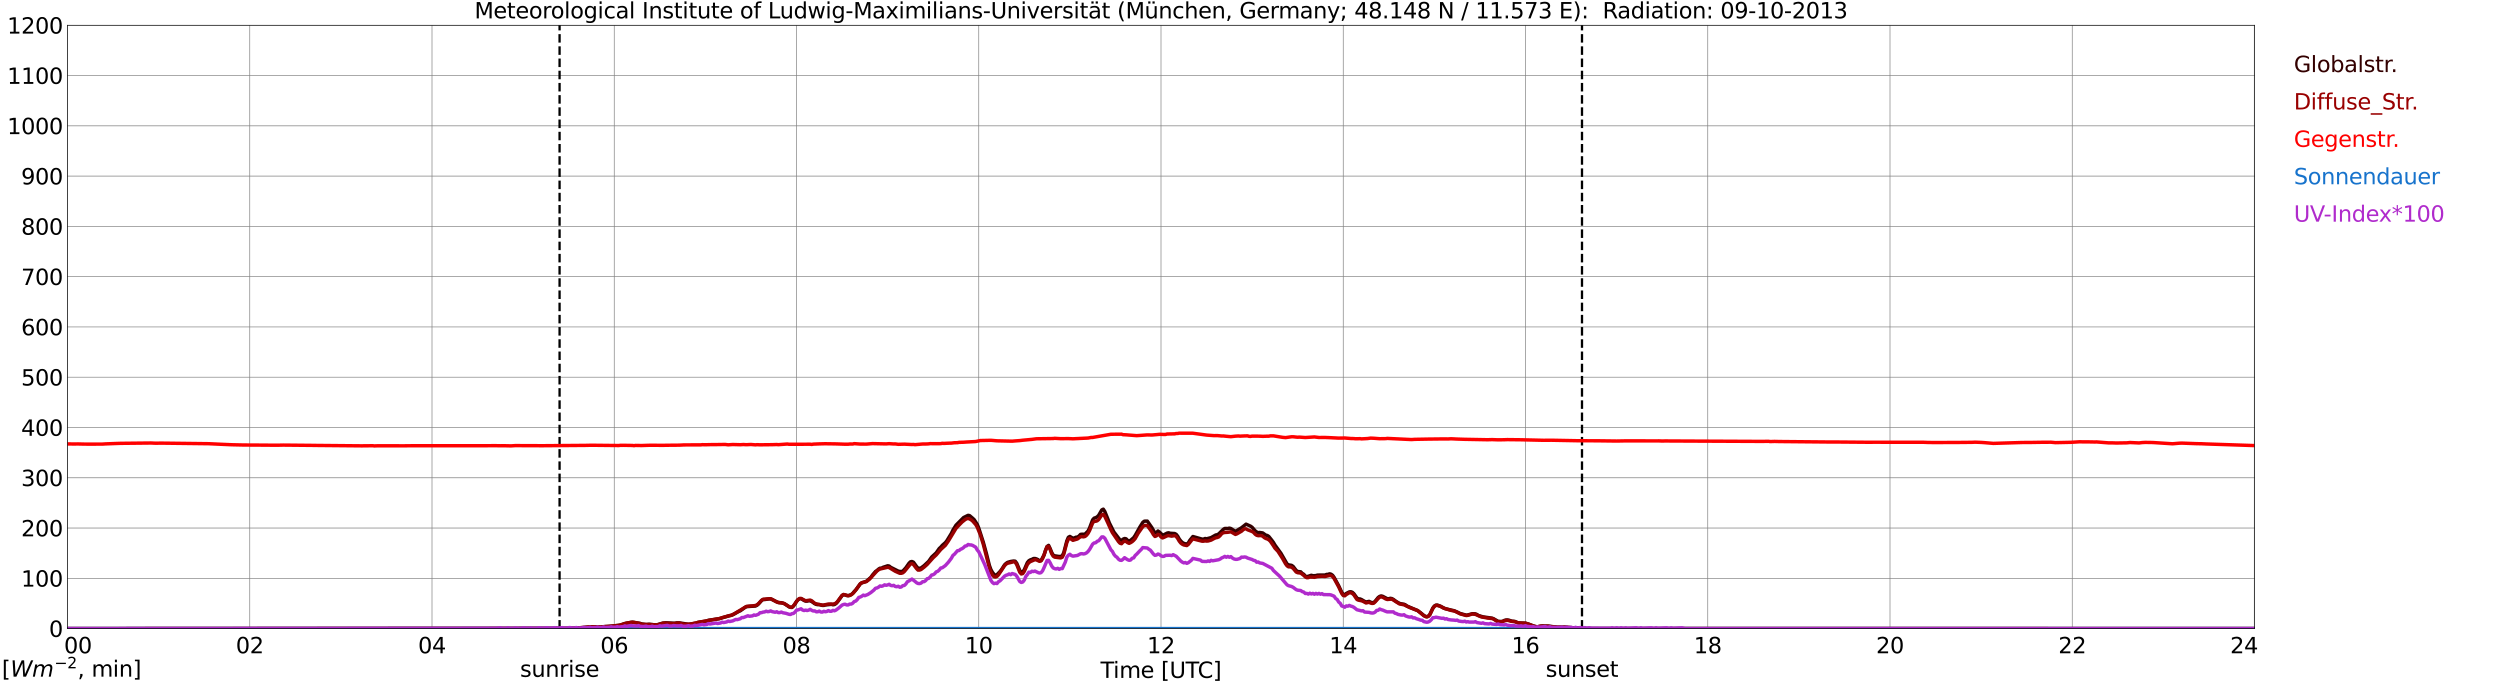 <?xml version="1.0" encoding="utf-8" standalone="no"?>
<!DOCTYPE svg PUBLIC "-//W3C//DTD SVG 1.1//EN"
  "http://www.w3.org/Graphics/SVG/1.1/DTD/svg11.dtd">
<svg xmlns:xlink="http://www.w3.org/1999/xlink" width="1085.4pt" height="296.64pt" viewBox="0 0 1085.4 296.64" xmlns="http://www.w3.org/2000/svg" version="1.1">
 <defs>
  <style type="text/css">*{stroke-linejoin: round; stroke-linecap: butt}</style>
 </defs>
 <g id="figure_1">
  <g id="patch_1">
   <path d="M 0 296.64 
L 1085.4 296.64 
L 1085.4 0 
L 0 0 
z
" style="fill: #ffffff"/>
  </g>
  <g id="axes_1">
   <g id="patch_2">
    <path d="M 29.306 272.909 
L 978.814 272.909 
L 978.814 10.976 
L 29.306 10.976 
z
" style="fill: #ffffff"/>
   </g>
   <g id="patch_3">
    <path d="M 978.814 272.909 
L 978.814 272.909 
L 978.814 10.976 
L 978.814 10.976 
z
" clip-path="url(#p0d285db61d)" style="fill: #d3d3d3; opacity: 0.25; stroke: #d3d3d3; stroke-linejoin: miter"/>
   </g>
   <g id="matplotlib.axis_1">
    <g id="xtick_1">
     <g id="line2d_1">
      <path d="M 29.306 272.909 
L 29.306 10.976 
" clip-path="url(#p0d285db61d)" style="fill: none; stroke: #808080; stroke-width: 0.3; stroke-linecap: square"/>
     </g>
     <g id="line2d_2"/>
     <g id="text_1">
      <!--    00 -->
      <g transform="translate(18.733 283.627) scale(0.095 -0.095)">
       <defs>
        <path id="DejaVuSans-20" transform="scale(0.016)"/>
        <path id="DejaVuSans-30" d="M 2034 4250 
Q 1547 4250 1301 3770 
Q 1056 3291 1056 2328 
Q 1056 1369 1301 889 
Q 1547 409 2034 409 
Q 2525 409 2770 889 
Q 3016 1369 3016 2328 
Q 3016 3291 2770 3770 
Q 2525 4250 2034 4250 
z
M 2034 4750 
Q 2819 4750 3233 4129 
Q 3647 3509 3647 2328 
Q 3647 1150 3233 529 
Q 2819 -91 2034 -91 
Q 1250 -91 836 529 
Q 422 1150 422 2328 
Q 422 3509 836 4129 
Q 1250 4750 2034 4750 
z
" transform="scale(0.016)"/>
       </defs>
       <use xlink:href="#DejaVuSans-20"/>
       <use xlink:href="#DejaVuSans-20" transform="translate(31.787 0)"/>
       <use xlink:href="#DejaVuSans-20" transform="translate(63.574 0)"/>
       <use xlink:href="#DejaVuSans-30" transform="translate(95.361 0)"/>
       <use xlink:href="#DejaVuSans-30" transform="translate(158.984 0)"/>
      </g>
     </g>
    </g>
    <g id="xtick_2">
     <g id="line2d_3">
      <path d="M 108.431 272.909 
L 108.431 10.976 
" clip-path="url(#p0d285db61d)" style="fill: none; stroke: #808080; stroke-width: 0.3; stroke-linecap: square"/>
     </g>
     <g id="line2d_4"/>
     <g id="text_2">
      <!-- 02 -->
      <g transform="translate(102.387 283.627) scale(0.095 -0.095)">
       <defs>
        <path id="DejaVuSans-32" d="M 1228 531 
L 3431 531 
L 3431 0 
L 469 0 
L 469 531 
Q 828 903 1448 1529 
Q 2069 2156 2228 2338 
Q 2531 2678 2651 2914 
Q 2772 3150 2772 3378 
Q 2772 3750 2511 3984 
Q 2250 4219 1831 4219 
Q 1534 4219 1204 4116 
Q 875 4013 500 3803 
L 500 4441 
Q 881 4594 1212 4672 
Q 1544 4750 1819 4750 
Q 2544 4750 2975 4387 
Q 3406 4025 3406 3419 
Q 3406 3131 3298 2873 
Q 3191 2616 2906 2266 
Q 2828 2175 2409 1742 
Q 1991 1309 1228 531 
z
" transform="scale(0.016)"/>
       </defs>
       <use xlink:href="#DejaVuSans-30"/>
       <use xlink:href="#DejaVuSans-32" transform="translate(63.623 0)"/>
      </g>
     </g>
    </g>
    <g id="xtick_3">
     <g id="line2d_5">
      <path d="M 187.557 272.909 
L 187.557 10.976 
" clip-path="url(#p0d285db61d)" style="fill: none; stroke: #808080; stroke-width: 0.3; stroke-linecap: square"/>
     </g>
     <g id="line2d_6"/>
     <g id="text_3">
      <!-- 04 -->
      <g transform="translate(181.513 283.627) scale(0.095 -0.095)">
       <defs>
        <path id="DejaVuSans-34" d="M 2419 4116 
L 825 1625 
L 2419 1625 
L 2419 4116 
z
M 2253 4666 
L 3047 4666 
L 3047 1625 
L 3713 1625 
L 3713 1100 
L 3047 1100 
L 3047 0 
L 2419 0 
L 2419 1100 
L 313 1100 
L 313 1709 
L 2253 4666 
z
" transform="scale(0.016)"/>
       </defs>
       <use xlink:href="#DejaVuSans-30"/>
       <use xlink:href="#DejaVuSans-34" transform="translate(63.623 0)"/>
      </g>
     </g>
    </g>
    <g id="xtick_4">
     <g id="line2d_7">
      <path d="M 266.683 272.909 
L 266.683 10.976 
" clip-path="url(#p0d285db61d)" style="fill: none; stroke: #808080; stroke-width: 0.3; stroke-linecap: square"/>
     </g>
     <g id="line2d_8"/>
     <g id="text_4">
      <!-- 06 -->
      <g transform="translate(260.638 283.627) scale(0.095 -0.095)">
       <defs>
        <path id="DejaVuSans-36" d="M 2113 2584 
Q 1688 2584 1439 2293 
Q 1191 2003 1191 1497 
Q 1191 994 1439 701 
Q 1688 409 2113 409 
Q 2538 409 2786 701 
Q 3034 994 3034 1497 
Q 3034 2003 2786 2293 
Q 2538 2584 2113 2584 
z
M 3366 4563 
L 3366 3988 
Q 3128 4100 2886 4159 
Q 2644 4219 2406 4219 
Q 1781 4219 1451 3797 
Q 1122 3375 1075 2522 
Q 1259 2794 1537 2939 
Q 1816 3084 2150 3084 
Q 2853 3084 3261 2657 
Q 3669 2231 3669 1497 
Q 3669 778 3244 343 
Q 2819 -91 2113 -91 
Q 1303 -91 875 529 
Q 447 1150 447 2328 
Q 447 3434 972 4092 
Q 1497 4750 2381 4750 
Q 2619 4750 2861 4703 
Q 3103 4656 3366 4563 
z
" transform="scale(0.016)"/>
       </defs>
       <use xlink:href="#DejaVuSans-30"/>
       <use xlink:href="#DejaVuSans-36" transform="translate(63.623 0)"/>
      </g>
     </g>
    </g>
    <g id="xtick_5">
     <g id="line2d_9">
      <path d="M 345.808 272.909 
L 345.808 10.976 
" clip-path="url(#p0d285db61d)" style="fill: none; stroke: #808080; stroke-width: 0.3; stroke-linecap: square"/>
     </g>
     <g id="line2d_10"/>
     <g id="text_5">
      <!-- 08 -->
      <g transform="translate(339.764 283.627) scale(0.095 -0.095)">
       <defs>
        <path id="DejaVuSans-38" d="M 2034 2216 
Q 1584 2216 1326 1975 
Q 1069 1734 1069 1313 
Q 1069 891 1326 650 
Q 1584 409 2034 409 
Q 2484 409 2743 651 
Q 3003 894 3003 1313 
Q 3003 1734 2745 1975 
Q 2488 2216 2034 2216 
z
M 1403 2484 
Q 997 2584 770 2862 
Q 544 3141 544 3541 
Q 544 4100 942 4425 
Q 1341 4750 2034 4750 
Q 2731 4750 3128 4425 
Q 3525 4100 3525 3541 
Q 3525 3141 3298 2862 
Q 3072 2584 2669 2484 
Q 3125 2378 3379 2068 
Q 3634 1759 3634 1313 
Q 3634 634 3220 271 
Q 2806 -91 2034 -91 
Q 1263 -91 848 271 
Q 434 634 434 1313 
Q 434 1759 690 2068 
Q 947 2378 1403 2484 
z
M 1172 3481 
Q 1172 3119 1398 2916 
Q 1625 2713 2034 2713 
Q 2441 2713 2670 2916 
Q 2900 3119 2900 3481 
Q 2900 3844 2670 4047 
Q 2441 4250 2034 4250 
Q 1625 4250 1398 4047 
Q 1172 3844 1172 3481 
z
" transform="scale(0.016)"/>
       </defs>
       <use xlink:href="#DejaVuSans-30"/>
       <use xlink:href="#DejaVuSans-38" transform="translate(63.623 0)"/>
      </g>
     </g>
    </g>
    <g id="xtick_6">
     <g id="line2d_11">
      <path d="M 424.934 272.909 
L 424.934 10.976 
" clip-path="url(#p0d285db61d)" style="fill: none; stroke: #808080; stroke-width: 0.3; stroke-linecap: square"/>
     </g>
     <g id="line2d_12"/>
     <g id="text_6">
      <!-- 10 -->
      <g transform="translate(418.89 283.627) scale(0.095 -0.095)">
       <defs>
        <path id="DejaVuSans-31" d="M 794 531 
L 1825 531 
L 1825 4091 
L 703 3866 
L 703 4441 
L 1819 4666 
L 2450 4666 
L 2450 531 
L 3481 531 
L 3481 0 
L 794 0 
L 794 531 
z
" transform="scale(0.016)"/>
       </defs>
       <use xlink:href="#DejaVuSans-31"/>
       <use xlink:href="#DejaVuSans-30" transform="translate(63.623 0)"/>
      </g>
     </g>
    </g>
    <g id="xtick_7">
     <g id="line2d_13">
      <path d="M 504.06 272.909 
L 504.06 10.976 
" clip-path="url(#p0d285db61d)" style="fill: none; stroke: #808080; stroke-width: 0.3; stroke-linecap: square"/>
     </g>
     <g id="line2d_14"/>
     <g id="text_7">
      <!-- 12 -->
      <g transform="translate(498.015 283.627) scale(0.095 -0.095)">
       <use xlink:href="#DejaVuSans-31"/>
       <use xlink:href="#DejaVuSans-32" transform="translate(63.623 0)"/>
      </g>
     </g>
    </g>
    <g id="xtick_8">
     <g id="line2d_15">
      <path d="M 583.185 272.909 
L 583.185 10.976 
" clip-path="url(#p0d285db61d)" style="fill: none; stroke: #808080; stroke-width: 0.3; stroke-linecap: square"/>
     </g>
     <g id="line2d_16"/>
     <g id="text_8">
      <!-- 14 -->
      <g transform="translate(577.141 283.627) scale(0.095 -0.095)">
       <use xlink:href="#DejaVuSans-31"/>
       <use xlink:href="#DejaVuSans-34" transform="translate(63.623 0)"/>
      </g>
     </g>
    </g>
    <g id="xtick_9">
     <g id="line2d_17">
      <path d="M 662.311 272.909 
L 662.311 10.976 
" clip-path="url(#p0d285db61d)" style="fill: none; stroke: #808080; stroke-width: 0.3; stroke-linecap: square"/>
     </g>
     <g id="line2d_18"/>
     <g id="text_9">
      <!-- 16 -->
      <g transform="translate(656.267 283.627) scale(0.095 -0.095)">
       <use xlink:href="#DejaVuSans-31"/>
       <use xlink:href="#DejaVuSans-36" transform="translate(63.623 0)"/>
      </g>
     </g>
    </g>
    <g id="xtick_10">
     <g id="line2d_19">
      <path d="M 741.437 272.909 
L 741.437 10.976 
" clip-path="url(#p0d285db61d)" style="fill: none; stroke: #808080; stroke-width: 0.3; stroke-linecap: square"/>
     </g>
     <g id="line2d_20"/>
     <g id="text_10">
      <!-- 18 -->
      <g transform="translate(735.392 283.627) scale(0.095 -0.095)">
       <use xlink:href="#DejaVuSans-31"/>
       <use xlink:href="#DejaVuSans-38" transform="translate(63.623 0)"/>
      </g>
     </g>
    </g>
    <g id="xtick_11">
     <g id="line2d_21">
      <path d="M 820.562 272.909 
L 820.562 10.976 
" clip-path="url(#p0d285db61d)" style="fill: none; stroke: #808080; stroke-width: 0.3; stroke-linecap: square"/>
     </g>
     <g id="line2d_22"/>
     <g id="text_11">
      <!-- 20 -->
      <g transform="translate(814.518 283.627) scale(0.095 -0.095)">
       <use xlink:href="#DejaVuSans-32"/>
       <use xlink:href="#DejaVuSans-30" transform="translate(63.623 0)"/>
      </g>
     </g>
    </g>
    <g id="xtick_12">
     <g id="line2d_23">
      <path d="M 899.688 272.909 
L 899.688 10.976 
" clip-path="url(#p0d285db61d)" style="fill: none; stroke: #808080; stroke-width: 0.3; stroke-linecap: square"/>
     </g>
     <g id="line2d_24"/>
     <g id="text_12">
      <!-- 22 -->
      <g transform="translate(893.644 283.627) scale(0.095 -0.095)">
       <use xlink:href="#DejaVuSans-32"/>
       <use xlink:href="#DejaVuSans-32" transform="translate(63.623 0)"/>
      </g>
     </g>
    </g>
    <g id="xtick_13">
     <g id="line2d_25">
      <path d="M 978.814 272.909 
L 978.814 10.976 
" clip-path="url(#p0d285db61d)" style="fill: none; stroke: #808080; stroke-width: 0.3; stroke-linecap: square"/>
     </g>
     <g id="line2d_26"/>
     <g id="text_13">
      <!-- 24    -->
      <g transform="translate(968.241 283.627) scale(0.095 -0.095)">
       <use xlink:href="#DejaVuSans-32"/>
       <use xlink:href="#DejaVuSans-34" transform="translate(63.623 0)"/>
       <use xlink:href="#DejaVuSans-20" transform="translate(127.246 0)"/>
       <use xlink:href="#DejaVuSans-20" transform="translate(159.033 0)"/>
       <use xlink:href="#DejaVuSans-20" transform="translate(190.82 0)"/>
      </g>
     </g>
    </g>
    <g id="text_14">
     <!-- Time [UTC] -->
     <g transform="translate(477.806 294.322) scale(0.095 -0.095)">
      <defs>
       <path id="DejaVuSans-54" d="M -19 4666 
L 3928 4666 
L 3928 4134 
L 2272 4134 
L 2272 0 
L 1638 0 
L 1638 4134 
L -19 4134 
L -19 4666 
z
" transform="scale(0.016)"/>
       <path id="DejaVuSans-69" d="M 603 3500 
L 1178 3500 
L 1178 0 
L 603 0 
L 603 3500 
z
M 603 4863 
L 1178 4863 
L 1178 4134 
L 603 4134 
L 603 4863 
z
" transform="scale(0.016)"/>
       <path id="DejaVuSans-6d" d="M 3328 2828 
Q 3544 3216 3844 3400 
Q 4144 3584 4550 3584 
Q 5097 3584 5394 3201 
Q 5691 2819 5691 2113 
L 5691 0 
L 5113 0 
L 5113 2094 
Q 5113 2597 4934 2840 
Q 4756 3084 4391 3084 
Q 3944 3084 3684 2787 
Q 3425 2491 3425 1978 
L 3425 0 
L 2847 0 
L 2847 2094 
Q 2847 2600 2669 2842 
Q 2491 3084 2119 3084 
Q 1678 3084 1418 2786 
Q 1159 2488 1159 1978 
L 1159 0 
L 581 0 
L 581 3500 
L 1159 3500 
L 1159 2956 
Q 1356 3278 1631 3431 
Q 1906 3584 2284 3584 
Q 2666 3584 2933 3390 
Q 3200 3197 3328 2828 
z
" transform="scale(0.016)"/>
       <path id="DejaVuSans-65" d="M 3597 1894 
L 3597 1613 
L 953 1613 
Q 991 1019 1311 708 
Q 1631 397 2203 397 
Q 2534 397 2845 478 
Q 3156 559 3463 722 
L 3463 178 
Q 3153 47 2828 -22 
Q 2503 -91 2169 -91 
Q 1331 -91 842 396 
Q 353 884 353 1716 
Q 353 2575 817 3079 
Q 1281 3584 2069 3584 
Q 2775 3584 3186 3129 
Q 3597 2675 3597 1894 
z
M 3022 2063 
Q 3016 2534 2758 2815 
Q 2500 3097 2075 3097 
Q 1594 3097 1305 2825 
Q 1016 2553 972 2059 
L 3022 2063 
z
" transform="scale(0.016)"/>
       <path id="DejaVuSans-5b" d="M 550 4863 
L 1875 4863 
L 1875 4416 
L 1125 4416 
L 1125 -397 
L 1875 -397 
L 1875 -844 
L 550 -844 
L 550 4863 
z
" transform="scale(0.016)"/>
       <path id="DejaVuSans-55" d="M 556 4666 
L 1191 4666 
L 1191 1831 
Q 1191 1081 1462 751 
Q 1734 422 2344 422 
Q 2950 422 3222 751 
Q 3494 1081 3494 1831 
L 3494 4666 
L 4128 4666 
L 4128 1753 
Q 4128 841 3676 375 
Q 3225 -91 2344 -91 
Q 1459 -91 1007 375 
Q 556 841 556 1753 
L 556 4666 
z
" transform="scale(0.016)"/>
       <path id="DejaVuSans-43" d="M 4122 4306 
L 4122 3641 
Q 3803 3938 3442 4084 
Q 3081 4231 2675 4231 
Q 1875 4231 1450 3742 
Q 1025 3253 1025 2328 
Q 1025 1406 1450 917 
Q 1875 428 2675 428 
Q 3081 428 3442 575 
Q 3803 722 4122 1019 
L 4122 359 
Q 3791 134 3420 21 
Q 3050 -91 2638 -91 
Q 1578 -91 968 557 
Q 359 1206 359 2328 
Q 359 3453 968 4101 
Q 1578 4750 2638 4750 
Q 3056 4750 3426 4639 
Q 3797 4528 4122 4306 
z
" transform="scale(0.016)"/>
       <path id="DejaVuSans-5d" d="M 1947 4863 
L 1947 -844 
L 622 -844 
L 622 -397 
L 1369 -397 
L 1369 4416 
L 622 4416 
L 622 4863 
L 1947 4863 
z
" transform="scale(0.016)"/>
      </defs>
      <use xlink:href="#DejaVuSans-54"/>
      <use xlink:href="#DejaVuSans-69" transform="translate(57.959 0)"/>
      <use xlink:href="#DejaVuSans-6d" transform="translate(85.742 0)"/>
      <use xlink:href="#DejaVuSans-65" transform="translate(183.154 0)"/>
      <use xlink:href="#DejaVuSans-20" transform="translate(244.678 0)"/>
      <use xlink:href="#DejaVuSans-5b" transform="translate(276.465 0)"/>
      <use xlink:href="#DejaVuSans-55" transform="translate(315.479 0)"/>
      <use xlink:href="#DejaVuSans-54" transform="translate(388.672 0)"/>
      <use xlink:href="#DejaVuSans-43" transform="translate(443.881 0)"/>
      <use xlink:href="#DejaVuSans-5d" transform="translate(513.705 0)"/>
     </g>
    </g>
   </g>
   <g id="matplotlib.axis_2">
    <g id="ytick_1">
     <g id="line2d_27">
      <path d="M 29.306 272.909 
L 978.814 272.909 
" clip-path="url(#p0d285db61d)" style="fill: none; stroke: #808080; stroke-width: 0.3; stroke-linecap: square"/>
     </g>
     <g id="line2d_28"/>
     <g id="text_15">
      <!-- 0 -->
      <g transform="translate(21.261 276.518) scale(0.095 -0.095)">
       <use xlink:href="#DejaVuSans-30"/>
      </g>
     </g>
    </g>
    <g id="ytick_2">
     <g id="line2d_29">
      <path d="M 29.306 251.081 
L 978.814 251.081 
" clip-path="url(#p0d285db61d)" style="fill: none; stroke: #808080; stroke-width: 0.3; stroke-linecap: square"/>
     </g>
     <g id="line2d_30"/>
     <g id="text_16">
      <!-- 100 -->
      <g transform="translate(9.173 254.69) scale(0.095 -0.095)">
       <use xlink:href="#DejaVuSans-31"/>
       <use xlink:href="#DejaVuSans-30" transform="translate(63.623 0)"/>
       <use xlink:href="#DejaVuSans-30" transform="translate(127.246 0)"/>
      </g>
     </g>
    </g>
    <g id="ytick_3">
     <g id="line2d_31">
      <path d="M 29.306 229.253 
L 978.814 229.253 
" clip-path="url(#p0d285db61d)" style="fill: none; stroke: #808080; stroke-width: 0.3; stroke-linecap: square"/>
     </g>
     <g id="line2d_32"/>
     <g id="text_17">
      <!-- 200 -->
      <g transform="translate(9.173 232.863) scale(0.095 -0.095)">
       <use xlink:href="#DejaVuSans-32"/>
       <use xlink:href="#DejaVuSans-30" transform="translate(63.623 0)"/>
       <use xlink:href="#DejaVuSans-30" transform="translate(127.246 0)"/>
      </g>
     </g>
    </g>
    <g id="ytick_4">
     <g id="line2d_33">
      <path d="M 29.306 207.426 
L 978.814 207.426 
" clip-path="url(#p0d285db61d)" style="fill: none; stroke: #808080; stroke-width: 0.3; stroke-linecap: square"/>
     </g>
     <g id="line2d_34"/>
     <g id="text_18">
      <!-- 300 -->
      <g transform="translate(9.173 211.035) scale(0.095 -0.095)">
       <defs>
        <path id="DejaVuSans-33" d="M 2597 2516 
Q 3050 2419 3304 2112 
Q 3559 1806 3559 1356 
Q 3559 666 3084 287 
Q 2609 -91 1734 -91 
Q 1441 -91 1130 -33 
Q 819 25 488 141 
L 488 750 
Q 750 597 1062 519 
Q 1375 441 1716 441 
Q 2309 441 2620 675 
Q 2931 909 2931 1356 
Q 2931 1769 2642 2001 
Q 2353 2234 1838 2234 
L 1294 2234 
L 1294 2753 
L 1863 2753 
Q 2328 2753 2575 2939 
Q 2822 3125 2822 3475 
Q 2822 3834 2567 4026 
Q 2313 4219 1838 4219 
Q 1578 4219 1281 4162 
Q 984 4106 628 3988 
L 628 4550 
Q 988 4650 1302 4700 
Q 1616 4750 1894 4750 
Q 2613 4750 3031 4423 
Q 3450 4097 3450 3541 
Q 3450 3153 3228 2886 
Q 3006 2619 2597 2516 
z
" transform="scale(0.016)"/>
       </defs>
       <use xlink:href="#DejaVuSans-33"/>
       <use xlink:href="#DejaVuSans-30" transform="translate(63.623 0)"/>
       <use xlink:href="#DejaVuSans-30" transform="translate(127.246 0)"/>
      </g>
     </g>
    </g>
    <g id="ytick_5">
     <g id="line2d_35">
      <path d="M 29.306 185.598 
L 978.814 185.598 
" clip-path="url(#p0d285db61d)" style="fill: none; stroke: #808080; stroke-width: 0.3; stroke-linecap: square"/>
     </g>
     <g id="line2d_36"/>
     <g id="text_19">
      <!-- 400 -->
      <g transform="translate(9.173 189.207) scale(0.095 -0.095)">
       <use xlink:href="#DejaVuSans-34"/>
       <use xlink:href="#DejaVuSans-30" transform="translate(63.623 0)"/>
       <use xlink:href="#DejaVuSans-30" transform="translate(127.246 0)"/>
      </g>
     </g>
    </g>
    <g id="ytick_6">
     <g id="line2d_37">
      <path d="M 29.306 163.77 
L 978.814 163.77 
" clip-path="url(#p0d285db61d)" style="fill: none; stroke: #808080; stroke-width: 0.3; stroke-linecap: square"/>
     </g>
     <g id="line2d_38"/>
     <g id="text_20">
      <!-- 500 -->
      <g transform="translate(9.173 167.379) scale(0.095 -0.095)">
       <defs>
        <path id="DejaVuSans-35" d="M 691 4666 
L 3169 4666 
L 3169 4134 
L 1269 4134 
L 1269 2991 
Q 1406 3038 1543 3061 
Q 1681 3084 1819 3084 
Q 2600 3084 3056 2656 
Q 3513 2228 3513 1497 
Q 3513 744 3044 326 
Q 2575 -91 1722 -91 
Q 1428 -91 1123 -41 
Q 819 9 494 109 
L 494 744 
Q 775 591 1075 516 
Q 1375 441 1709 441 
Q 2250 441 2565 725 
Q 2881 1009 2881 1497 
Q 2881 1984 2565 2268 
Q 2250 2553 1709 2553 
Q 1456 2553 1204 2497 
Q 953 2441 691 2322 
L 691 4666 
z
" transform="scale(0.016)"/>
       </defs>
       <use xlink:href="#DejaVuSans-35"/>
       <use xlink:href="#DejaVuSans-30" transform="translate(63.623 0)"/>
       <use xlink:href="#DejaVuSans-30" transform="translate(127.246 0)"/>
      </g>
     </g>
    </g>
    <g id="ytick_7">
     <g id="line2d_39">
      <path d="M 29.306 141.942 
L 978.814 141.942 
" clip-path="url(#p0d285db61d)" style="fill: none; stroke: #808080; stroke-width: 0.3; stroke-linecap: square"/>
     </g>
     <g id="line2d_40"/>
     <g id="text_21">
      <!-- 600 -->
      <g transform="translate(9.173 145.551) scale(0.095 -0.095)">
       <use xlink:href="#DejaVuSans-36"/>
       <use xlink:href="#DejaVuSans-30" transform="translate(63.623 0)"/>
       <use xlink:href="#DejaVuSans-30" transform="translate(127.246 0)"/>
      </g>
     </g>
    </g>
    <g id="ytick_8">
     <g id="line2d_41">
      <path d="M 29.306 120.114 
L 978.814 120.114 
" clip-path="url(#p0d285db61d)" style="fill: none; stroke: #808080; stroke-width: 0.3; stroke-linecap: square"/>
     </g>
     <g id="line2d_42"/>
     <g id="text_22">
      <!-- 700 -->
      <g transform="translate(9.173 123.724) scale(0.095 -0.095)">
       <defs>
        <path id="DejaVuSans-37" d="M 525 4666 
L 3525 4666 
L 3525 4397 
L 1831 0 
L 1172 0 
L 2766 4134 
L 525 4134 
L 525 4666 
z
" transform="scale(0.016)"/>
       </defs>
       <use xlink:href="#DejaVuSans-37"/>
       <use xlink:href="#DejaVuSans-30" transform="translate(63.623 0)"/>
       <use xlink:href="#DejaVuSans-30" transform="translate(127.246 0)"/>
      </g>
     </g>
    </g>
    <g id="ytick_9">
     <g id="line2d_43">
      <path d="M 29.306 98.287 
L 978.814 98.287 
" clip-path="url(#p0d285db61d)" style="fill: none; stroke: #808080; stroke-width: 0.3; stroke-linecap: square"/>
     </g>
     <g id="line2d_44"/>
     <g id="text_23">
      <!-- 800 -->
      <g transform="translate(9.173 101.896) scale(0.095 -0.095)">
       <use xlink:href="#DejaVuSans-38"/>
       <use xlink:href="#DejaVuSans-30" transform="translate(63.623 0)"/>
       <use xlink:href="#DejaVuSans-30" transform="translate(127.246 0)"/>
      </g>
     </g>
    </g>
    <g id="ytick_10">
     <g id="line2d_45">
      <path d="M 29.306 76.459 
L 978.814 76.459 
" clip-path="url(#p0d285db61d)" style="fill: none; stroke: #808080; stroke-width: 0.3; stroke-linecap: square"/>
     </g>
     <g id="line2d_46"/>
     <g id="text_24">
      <!-- 900 -->
      <g transform="translate(9.173 80.068) scale(0.095 -0.095)">
       <defs>
        <path id="DejaVuSans-39" d="M 703 97 
L 703 672 
Q 941 559 1184 500 
Q 1428 441 1663 441 
Q 2288 441 2617 861 
Q 2947 1281 2994 2138 
Q 2813 1869 2534 1725 
Q 2256 1581 1919 1581 
Q 1219 1581 811 2004 
Q 403 2428 403 3163 
Q 403 3881 828 4315 
Q 1253 4750 1959 4750 
Q 2769 4750 3195 4129 
Q 3622 3509 3622 2328 
Q 3622 1225 3098 567 
Q 2575 -91 1691 -91 
Q 1453 -91 1209 -44 
Q 966 3 703 97 
z
M 1959 2075 
Q 2384 2075 2632 2365 
Q 2881 2656 2881 3163 
Q 2881 3666 2632 3958 
Q 2384 4250 1959 4250 
Q 1534 4250 1286 3958 
Q 1038 3666 1038 3163 
Q 1038 2656 1286 2365 
Q 1534 2075 1959 2075 
z
" transform="scale(0.016)"/>
       </defs>
       <use xlink:href="#DejaVuSans-39"/>
       <use xlink:href="#DejaVuSans-30" transform="translate(63.623 0)"/>
       <use xlink:href="#DejaVuSans-30" transform="translate(127.246 0)"/>
      </g>
     </g>
    </g>
    <g id="ytick_11">
     <g id="line2d_47">
      <path d="M 29.306 54.631 
L 978.814 54.631 
" clip-path="url(#p0d285db61d)" style="fill: none; stroke: #808080; stroke-width: 0.3; stroke-linecap: square"/>
     </g>
     <g id="line2d_48"/>
     <g id="text_25">
      <!-- 1000 -->
      <g transform="translate(3.128 58.24) scale(0.095 -0.095)">
       <use xlink:href="#DejaVuSans-31"/>
       <use xlink:href="#DejaVuSans-30" transform="translate(63.623 0)"/>
       <use xlink:href="#DejaVuSans-30" transform="translate(127.246 0)"/>
       <use xlink:href="#DejaVuSans-30" transform="translate(190.869 0)"/>
      </g>
     </g>
    </g>
    <g id="ytick_12">
     <g id="line2d_49">
      <path d="M 29.306 32.803 
L 978.814 32.803 
" clip-path="url(#p0d285db61d)" style="fill: none; stroke: #808080; stroke-width: 0.3; stroke-linecap: square"/>
     </g>
     <g id="line2d_50"/>
     <g id="text_26">
      <!-- 1100 -->
      <g transform="translate(3.128 36.413) scale(0.095 -0.095)">
       <use xlink:href="#DejaVuSans-31"/>
       <use xlink:href="#DejaVuSans-31" transform="translate(63.623 0)"/>
       <use xlink:href="#DejaVuSans-30" transform="translate(127.246 0)"/>
       <use xlink:href="#DejaVuSans-30" transform="translate(190.869 0)"/>
      </g>
     </g>
    </g>
    <g id="ytick_13">
     <g id="line2d_51">
      <path d="M 29.306 10.976 
L 978.814 10.976 
" clip-path="url(#p0d285db61d)" style="fill: none; stroke: #808080; stroke-width: 0.3; stroke-linecap: square"/>
     </g>
     <g id="line2d_52"/>
     <g id="text_27">
      <!-- 1200 -->
      <g transform="translate(3.128 14.585) scale(0.095 -0.095)">
       <use xlink:href="#DejaVuSans-31"/>
       <use xlink:href="#DejaVuSans-32" transform="translate(63.623 0)"/>
       <use xlink:href="#DejaVuSans-30" transform="translate(127.246 0)"/>
       <use xlink:href="#DejaVuSans-30" transform="translate(190.869 0)"/>
      </g>
     </g>
    </g>
   </g>
   <g id="line2d_53">
    <path d="M 242.945 272.909 
L 242.945 10.976 
" clip-path="url(#p0d285db61d)" style="fill: none; stroke-dasharray: 3.7,1.6; stroke-dashoffset: 0; stroke: #000000"/>
   </g>
   <g id="line2d_54">
    <path d="M 686.84 272.909 
L 686.84 10.976 
" clip-path="url(#p0d285db61d)" style="fill: none; stroke-dasharray: 3.7,1.6; stroke-dashoffset: 0; stroke: #000000"/>
   </g>
   <g id="line2d_55">
    <path d="M 29.306 272.909 
L 238.989 272.802 
L 241.626 272.741 
L 243.604 272.861 
L 246.901 272.802 
L 250.198 272.712 
L 252.176 272.533 
L 257.451 272.09 
L 260.748 272.298 
L 261.408 272.119 
L 265.364 271.852 
L 266.683 271.706 
L 269.32 271.379 
L 271.298 270.698 
L 273.936 270.196 
L 274.595 270.106 
L 277.892 270.639 
L 278.552 270.877 
L 280.53 271.143 
L 281.849 270.995 
L 283.827 271.23 
L 285.145 271.291 
L 287.783 270.521 
L 289.102 270.401 
L 293.058 270.58 
L 293.717 270.431 
L 295.036 270.431 
L 298.992 271.053 
L 302.289 270.521 
L 302.949 270.224 
L 306.246 269.72 
L 306.905 269.574 
L 307.564 269.305 
L 312.18 268.624 
L 312.839 268.478 
L 313.499 268.209 
L 315.477 267.677 
L 316.796 267.293 
L 317.455 267.175 
L 318.114 266.937 
L 320.752 265.457 
L 321.411 265.188 
L 323.39 263.767 
L 324.049 263.383 
L 328.005 263.117 
L 328.665 262.789 
L 329.324 262.228 
L 330.643 260.746 
L 331.302 260.273 
L 331.961 260.303 
L 333.94 260.006 
L 334.599 260.006 
L 335.918 260.657 
L 337.896 261.606 
L 339.215 261.665 
L 340.533 262.08 
L 341.852 262.938 
L 342.512 263.442 
L 343.171 263.649 
L 343.83 263.739 
L 344.49 263.117 
L 345.149 262.228 
L 345.808 261.102 
L 346.468 260.391 
L 347.127 259.976 
L 347.787 259.889 
L 349.105 260.718 
L 349.765 260.984 
L 350.424 260.984 
L 351.083 260.836 
L 351.743 260.836 
L 352.402 261.161 
L 353.721 262.108 
L 354.38 262.405 
L 355.04 262.523 
L 355.699 262.495 
L 357.018 262.851 
L 357.677 262.851 
L 358.337 262.643 
L 360.974 262.375 
L 361.634 262.582 
L 362.293 262.464 
L 362.952 262.049 
L 363.612 261.34 
L 365.59 258.585 
L 366.249 258.171 
L 366.909 258.289 
L 367.568 258.555 
L 368.227 258.614 
L 369.546 258.171 
L 370.206 257.636 
L 370.865 256.809 
L 371.524 256.187 
L 373.502 253.491 
L 374.162 253.076 
L 376.14 252.365 
L 378.118 250.647 
L 378.777 249.671 
L 380.096 248.13 
L 380.756 247.685 
L 381.415 247.093 
L 382.074 246.678 
L 382.734 246.678 
L 383.393 246.294 
L 384.712 245.879 
L 385.371 245.642 
L 386.031 245.759 
L 386.69 246.294 
L 389.987 247.953 
L 390.646 248.099 
L 391.306 248.13 
L 391.965 247.953 
L 393.284 246.502 
L 394.603 244.605 
L 395.262 243.924 
L 395.921 243.775 
L 396.581 244.072 
L 397.899 245.908 
L 398.559 246.678 
L 399.218 246.737 
L 399.878 246.589 
L 401.196 245.583 
L 403.175 243.716 
L 404.493 241.85 
L 406.471 240.014 
L 407.79 238.12 
L 408.45 237.526 
L 409.109 236.758 
L 410.428 235.601 
L 411.087 234.774 
L 413.065 231.545 
L 413.725 230.153 
L 415.043 228.02 
L 418.34 224.702 
L 420.318 223.726 
L 420.978 223.873 
L 422.297 224.999 
L 422.956 225.621 
L 424.275 227.664 
L 424.934 229.264 
L 426.912 235.424 
L 428.231 240.222 
L 429.55 245.493 
L 430.209 247.3 
L 430.869 248.486 
L 431.528 249.315 
L 432.187 249.789 
L 432.847 249.492 
L 434.165 248.13 
L 434.825 247.3 
L 436.144 245.227 
L 436.803 244.605 
L 437.462 244.162 
L 438.781 243.775 
L 440.1 243.568 
L 440.759 243.657 
L 441.419 244.517 
L 442.737 247.685 
L 443.397 248.455 
L 444.056 248.337 
L 444.716 247.3 
L 446.034 244.249 
L 446.694 243.45 
L 447.353 243.066 
L 448.012 242.859 
L 448.672 242.503 
L 449.331 242.472 
L 449.991 242.651 
L 450.65 242.976 
L 451.309 243.45 
L 451.969 243.391 
L 453.287 240.933 
L 453.947 238.89 
L 454.606 237.26 
L 455.266 236.786 
L 455.925 238.148 
L 456.584 239.807 
L 457.244 240.992 
L 457.903 241.317 
L 459.881 241.614 
L 460.541 241.555 
L 461.2 241.289 
L 461.859 239.896 
L 463.178 234.832 
L 463.838 233.263 
L 464.497 232.907 
L 465.816 233.678 
L 466.475 233.529 
L 467.134 233.232 
L 467.794 233.174 
L 468.453 232.728 
L 469.113 232.019 
L 469.772 231.929 
L 470.431 231.96 
L 471.091 231.87 
L 472.409 230.537 
L 473.069 229.175 
L 474.388 225.68 
L 475.047 224.94 
L 475.706 224.761 
L 476.366 224.377 
L 477.025 223.696 
L 478.344 221.387 
L 479.003 221.059 
L 479.663 222.068 
L 480.981 225.324 
L 481.641 227.042 
L 483.619 230.982 
L 486.256 234.418 
L 486.916 234.595 
L 487.575 234.09 
L 488.235 233.796 
L 488.894 233.914 
L 489.553 234.595 
L 490.213 234.891 
L 490.872 234.566 
L 492.191 233.44 
L 492.85 232.462 
L 494.828 228.908 
L 496.147 226.806 
L 496.807 226.272 
L 498.125 226.243 
L 500.103 229.085 
L 501.422 231.397 
L 502.082 231.248 
L 502.741 230.537 
L 503.4 231.01 
L 504.719 232.285 
L 505.379 232.137 
L 506.697 231.456 
L 507.357 231.307 
L 508.016 231.515 
L 509.994 231.633 
L 510.654 231.988 
L 511.313 232.818 
L 511.972 234.003 
L 512.632 234.861 
L 513.291 235.513 
L 513.95 235.898 
L 514.61 236.105 
L 515.269 236.195 
L 515.929 235.69 
L 516.588 234.566 
L 517.907 232.936 
L 521.863 234.051 
L 522.522 234.082 
L 523.182 233.785 
L 523.841 233.933 
L 525.819 233.401 
L 527.797 232.274 
L 528.457 232.156 
L 529.116 231.801 
L 531.094 229.845 
L 531.754 229.43 
L 533.073 229.461 
L 533.732 229.284 
L 534.391 229.461 
L 536.369 230.705 
L 539.007 229.135 
L 540.985 227.566 
L 542.963 228.454 
L 543.623 228.928 
L 544.941 230.467 
L 545.601 230.971 
L 546.26 231.268 
L 546.919 231.178 
L 548.238 231.386 
L 549.557 232.333 
L 550.216 232.482 
L 550.876 232.925 
L 552.195 234.584 
L 552.854 235.472 
L 553.513 236.598 
L 556.151 240.241 
L 558.788 244.832 
L 559.448 245.246 
L 560.766 245.454 
L 561.426 245.928 
L 562.745 247.645 
L 563.404 248.119 
L 564.723 248.267 
L 565.382 248.948 
L 566.042 249.333 
L 566.701 250.103 
L 567.36 250.341 
L 568.02 250.193 
L 569.338 249.747 
L 569.998 249.955 
L 571.317 249.896 
L 571.976 249.688 
L 574.613 249.66 
L 575.273 249.66 
L 575.932 249.394 
L 576.592 249.363 
L 577.251 249.125 
L 577.91 249.304 
L 578.57 249.778 
L 579.229 250.697 
L 581.207 254.309 
L 582.526 257.154 
L 583.185 258.101 
L 583.845 258.129 
L 584.504 257.656 
L 585.823 256.975 
L 586.482 256.916 
L 587.142 257.154 
L 587.801 257.773 
L 589.12 259.611 
L 589.779 260.026 
L 590.439 260.026 
L 591.098 260.292 
L 592.417 261.063 
L 593.076 261.358 
L 594.395 261.091 
L 595.054 261.447 
L 595.714 261.624 
L 596.373 261.624 
L 597.032 261.032 
L 598.351 259.404 
L 599.011 258.93 
L 599.67 258.723 
L 600.329 258.9 
L 602.307 259.937 
L 602.967 259.937 
L 603.626 259.76 
L 604.286 259.878 
L 604.945 260.233 
L 606.264 261.209 
L 607.582 261.951 
L 608.242 262.128 
L 609.561 262.335 
L 610.22 262.632 
L 610.879 263.134 
L 615.495 265.09 
L 616.814 266.068 
L 618.133 267.164 
L 618.792 267.578 
L 619.451 267.727 
L 620.111 267.52 
L 620.77 266.808 
L 622.089 263.964 
L 622.748 263.106 
L 623.408 262.72 
L 624.067 262.691 
L 625.386 263.195 
L 627.364 264.23 
L 630.001 264.852 
L 631.32 265.149 
L 632.639 265.712 
L 633.958 266.363 
L 636.595 267.074 
L 637.255 266.985 
L 639.233 266.452 
L 640.552 266.511 
L 641.211 266.777 
L 641.87 267.223 
L 643.848 267.814 
L 647.805 268.377 
L 648.464 268.644 
L 650.442 269.77 
L 651.761 269.829 
L 652.42 269.739 
L 653.08 269.384 
L 653.739 269.176 
L 654.399 269.148 
L 655.058 269.237 
L 656.377 269.68 
L 657.695 269.798 
L 659.014 270.392 
L 660.992 270.51 
L 662.311 270.54 
L 663.63 270.953 
L 666.267 271.931 
L 666.927 272.079 
L 667.586 272.11 
L 669.564 271.754 
L 670.883 271.813 
L 672.202 271.813 
L 676.158 272.317 
L 679.455 272.256 
L 686.049 272.791 
L 688.686 272.878 
L 691.324 272.909 
L 978.154 272.909 
L 978.154 272.909 
" clip-path="url(#p0d285db61d)" style="fill: none; stroke: #330000; stroke-width: 1.5; stroke-linecap: square"/>
   </g>
   <g id="line2d_56">
    <path d="M 29.306 272.909 
L 239.648 272.828 
L 240.967 272.828 
L 248.88 272.743 
L 256.133 272.197 
L 257.451 272.114 
L 259.43 272.197 
L 260.748 272.197 
L 261.408 272.197 
L 262.726 272.029 
L 264.045 271.988 
L 267.342 271.652 
L 268.661 271.569 
L 271.958 270.56 
L 273.936 270.224 
L 275.255 270.224 
L 277.892 270.728 
L 278.552 271.064 
L 281.189 271.147 
L 283.827 271.232 
L 284.486 271.315 
L 285.805 271.191 
L 287.783 270.602 
L 288.442 270.519 
L 292.399 270.77 
L 294.377 270.519 
L 295.036 270.56 
L 297.014 271.023 
L 299.652 270.979 
L 302.289 270.434 
L 303.608 270.1 
L 310.202 268.923 
L 312.18 268.587 
L 316.136 267.413 
L 317.455 267.118 
L 318.774 266.489 
L 322.73 264.097 
L 324.049 263.298 
L 325.368 263.13 
L 326.686 263.047 
L 328.005 262.879 
L 328.665 262.584 
L 329.324 262.039 
L 330.643 260.611 
L 331.302 260.192 
L 333.94 259.941 
L 334.599 259.982 
L 335.258 260.233 
L 337.236 261.368 
L 338.555 261.702 
L 339.874 261.829 
L 340.533 262.082 
L 343.171 263.719 
L 343.83 263.634 
L 344.49 263.047 
L 346.468 260.277 
L 347.127 259.814 
L 347.787 259.814 
L 349.765 260.823 
L 351.743 260.528 
L 352.402 260.823 
L 353.721 261.914 
L 354.38 262.165 
L 357.018 262.711 
L 357.677 262.669 
L 359.655 262.248 
L 361.634 262.292 
L 362.293 262.124 
L 362.952 261.829 
L 363.612 261.157 
L 365.59 258.472 
L 366.249 258.094 
L 368.227 258.64 
L 368.887 258.555 
L 369.546 258.219 
L 370.206 257.717 
L 370.865 257.044 
L 372.184 255.281 
L 373.502 253.434 
L 374.162 252.971 
L 376.14 252.511 
L 377.459 251.502 
L 380.756 247.894 
L 381.415 247.39 
L 382.074 247.054 
L 385.371 246.299 
L 386.031 246.423 
L 388.668 248.019 
L 390.646 248.9 
L 391.306 248.9 
L 391.965 248.691 
L 392.624 248.145 
L 395.262 244.913 
L 395.921 244.703 
L 396.581 245.081 
L 397.899 246.844 
L 398.559 247.514 
L 399.218 247.514 
L 399.878 247.263 
L 401.196 246.257 
L 402.515 245.081 
L 403.834 243.612 
L 405.153 242.143 
L 406.471 240.925 
L 408.45 238.574 
L 410.428 236.769 
L 411.746 234.88 
L 415.043 229.424 
L 416.362 227.996 
L 417.681 226.654 
L 419 225.604 
L 419.659 225.226 
L 420.318 225.099 
L 420.978 225.309 
L 421.637 225.687 
L 422.297 226.232 
L 423.615 227.745 
L 424.275 228.878 
L 425.593 232.111 
L 426.912 236.349 
L 428.89 244.031 
L 429.55 246.55 
L 430.209 248.44 
L 430.869 249.656 
L 431.528 250.369 
L 432.187 250.538 
L 432.847 250.243 
L 433.506 249.573 
L 436.144 245.585 
L 436.803 244.913 
L 437.462 244.535 
L 439.44 244.074 
L 440.1 243.863 
L 440.759 244.116 
L 441.419 245.122 
L 442.737 248.44 
L 443.397 249.195 
L 444.056 249.027 
L 444.716 248.06 
L 446.034 245.122 
L 446.694 244.284 
L 447.353 243.821 
L 449.331 242.983 
L 449.991 243.107 
L 451.309 243.695 
L 451.969 243.485 
L 452.628 242.562 
L 453.287 240.966 
L 453.947 238.91 
L 454.606 237.314 
L 455.266 237.231 
L 455.925 238.574 
L 456.584 240.379 
L 457.244 241.47 
L 457.903 241.892 
L 460.541 242.226 
L 461.2 241.933 
L 461.859 240.588 
L 463.178 235.594 
L 463.838 234.084 
L 464.497 233.706 
L 465.816 234.586 
L 467.794 233.999 
L 469.113 233.034 
L 469.772 232.992 
L 470.431 233.075 
L 471.091 232.907 
L 471.75 232.362 
L 472.409 231.523 
L 473.069 230.305 
L 474.388 227.031 
L 475.047 226.317 
L 475.706 226.317 
L 476.366 226.108 
L 477.025 225.562 
L 478.344 223.589 
L 479.003 223.338 
L 479.663 224.218 
L 480.981 227.031 
L 482.3 229.969 
L 482.96 231.27 
L 485.597 235.131 
L 486.256 235.845 
L 486.916 236.055 
L 487.575 235.343 
L 488.235 234.963 
L 488.894 235.09 
L 489.553 235.594 
L 490.213 235.889 
L 490.872 235.594 
L 491.532 235.175 
L 492.191 234.586 
L 492.85 233.831 
L 494.169 231.48 
L 496.147 228.668 
L 496.807 228.206 
L 497.466 228.123 
L 498.125 228.206 
L 500.103 230.934 
L 500.763 232.111 
L 501.422 232.907 
L 502.082 232.656 
L 502.741 231.984 
L 503.4 232.279 
L 504.06 233.117 
L 504.719 233.538 
L 505.379 233.285 
L 506.697 232.656 
L 507.357 232.53 
L 508.675 232.781 
L 509.994 232.53 
L 510.654 232.907 
L 511.313 233.789 
L 511.972 234.922 
L 512.632 235.762 
L 513.291 236.267 
L 513.95 236.601 
L 515.269 236.854 
L 515.929 236.349 
L 517.247 234.671 
L 517.907 233.957 
L 521.863 234.961 
L 522.522 234.961 
L 523.182 234.837 
L 523.841 234.92 
L 524.501 234.878 
L 525.819 234.501 
L 527.138 233.787 
L 527.797 233.492 
L 528.457 233.368 
L 529.116 233.115 
L 529.776 232.486 
L 530.435 231.687 
L 531.094 231.309 
L 531.754 231.185 
L 533.073 231.1 
L 534.391 230.89 
L 536.369 232.023 
L 537.029 231.772 
L 539.007 230.639 
L 539.666 230.05 
L 540.326 229.631 
L 540.985 229.589 
L 541.644 230.009 
L 543.623 230.764 
L 544.282 231.185 
L 544.941 231.94 
L 545.601 232.401 
L 546.26 232.569 
L 547.579 232.527 
L 548.238 232.822 
L 548.898 233.409 
L 549.557 233.787 
L 550.216 233.996 
L 550.876 234.374 
L 551.535 235.005 
L 552.854 236.934 
L 553.513 237.984 
L 554.832 239.37 
L 556.81 242.433 
L 558.129 244.784 
L 558.788 245.666 
L 559.448 246.128 
L 560.107 246.087 
L 560.766 246.296 
L 561.426 246.757 
L 562.745 248.353 
L 563.404 248.647 
L 564.723 248.815 
L 566.042 249.822 
L 566.701 250.452 
L 567.36 250.83 
L 568.02 250.786 
L 568.679 250.535 
L 569.998 250.577 
L 570.657 250.662 
L 571.976 250.326 
L 573.954 250.199 
L 575.273 250.284 
L 577.251 249.863 
L 577.91 249.907 
L 578.57 250.326 
L 579.229 251.208 
L 581.207 254.818 
L 582.526 257.671 
L 583.185 258.553 
L 583.845 258.679 
L 584.504 258.134 
L 585.823 257.335 
L 586.482 257.378 
L 587.142 257.671 
L 587.801 258.302 
L 589.12 260.275 
L 589.779 260.567 
L 591.098 260.821 
L 591.757 261.072 
L 593.076 261.785 
L 594.395 261.491 
L 595.054 261.827 
L 595.714 261.995 
L 596.373 261.912 
L 597.032 261.323 
L 598.351 259.854 
L 599.011 259.266 
L 599.67 259.14 
L 600.329 259.308 
L 601.648 260.063 
L 602.307 260.275 
L 604.286 260.107 
L 607.582 262.204 
L 609.561 262.582 
L 612.198 263.842 
L 613.517 264.346 
L 614.836 264.85 
L 615.495 265.101 
L 617.473 266.738 
L 618.133 267.284 
L 618.792 267.661 
L 619.451 267.871 
L 620.111 267.62 
L 620.77 266.906 
L 622.089 264.178 
L 622.748 263.296 
L 623.408 262.835 
L 624.067 262.877 
L 625.386 263.254 
L 626.705 264.01 
L 630.001 265.018 
L 631.32 265.269 
L 631.98 265.52 
L 633.958 266.529 
L 636.595 267.242 
L 637.255 267.157 
L 639.233 266.57 
L 640.552 266.738 
L 643.189 267.871 
L 644.508 268.08 
L 645.827 268.334 
L 647.805 268.543 
L 648.464 268.794 
L 649.783 269.676 
L 650.442 269.886 
L 651.761 269.929 
L 652.42 269.844 
L 653.08 269.552 
L 654.399 269.298 
L 656.377 269.803 
L 657.036 269.803 
L 657.695 269.929 
L 659.014 270.39 
L 659.674 270.516 
L 662.311 270.599 
L 663.63 270.977 
L 665.608 271.776 
L 666.927 272.068 
L 667.586 272.112 
L 668.905 271.817 
L 672.202 271.9 
L 673.521 272.068 
L 676.158 272.322 
L 680.114 272.322 
L 680.774 272.446 
L 681.433 272.446 
L 682.092 272.573 
L 683.411 272.658 
L 688.027 272.867 
L 978.154 272.909 
L 978.154 272.909 
" clip-path="url(#p0d285db61d)" style="fill: none; stroke: #990000; stroke-width: 1.5; stroke-linecap: square"/>
   </g>
   <g id="line2d_57">
    <path d="M 29.306 192.729 
L 31.943 192.766 
L 33.921 192.746 
L 36.559 192.81 
L 38.537 192.818 
L 44.472 192.81 
L 45.79 192.72 
L 50.406 192.543 
L 52.384 192.478 
L 65.572 192.338 
L 67.55 192.425 
L 69.528 192.395 
L 71.506 192.404 
L 90.628 192.639 
L 95.903 192.886 
L 100.519 193.087 
L 105.794 193.205 
L 111.069 193.231 
L 120.3 193.299 
L 122.938 193.24 
L 135.466 193.36 
L 137.444 193.388 
L 157.226 193.571 
L 158.544 193.539 
L 159.863 193.539 
L 161.841 193.515 
L 162.501 193.604 
L 163.819 193.55 
L 175.688 193.563 
L 177.007 193.532 
L 204.042 193.515 
L 206.02 193.53 
L 215.251 193.495 
L 217.229 193.532 
L 219.207 193.521 
L 221.845 193.582 
L 223.823 193.456 
L 228.439 193.497 
L 229.757 193.486 
L 231.076 193.482 
L 235.033 193.517 
L 254.155 193.364 
L 256.792 193.307 
L 268.661 193.43 
L 269.32 193.342 
L 270.639 193.334 
L 274.595 193.401 
L 275.255 193.497 
L 275.914 193.384 
L 278.552 193.432 
L 281.189 193.342 
L 282.508 193.31 
L 287.783 193.347 
L 289.761 193.312 
L 295.036 193.266 
L 297.014 193.163 
L 304.267 193.144 
L 304.927 193.058 
L 306.246 193.096 
L 308.224 193.041 
L 310.861 193.024 
L 314.818 192.962 
L 316.136 193.122 
L 318.114 192.991 
L 321.411 193.08 
L 322.73 192.997 
L 324.049 193.074 
L 326.027 192.978 
L 328.005 193.137 
L 328.665 193.061 
L 329.983 193.117 
L 335.258 193.058 
L 337.236 192.995 
L 337.896 193.063 
L 341.852 192.773 
L 342.512 192.882 
L 343.83 192.895 
L 351.743 192.858 
L 352.402 192.96 
L 353.062 192.827 
L 355.699 192.718 
L 358.337 192.65 
L 359.655 192.677 
L 362.293 192.707 
L 363.612 192.744 
L 366.909 192.86 
L 368.227 192.858 
L 368.887 192.775 
L 370.206 192.781 
L 370.865 192.609 
L 373.502 192.799 
L 376.14 192.812 
L 378.777 192.596 
L 384.712 192.727 
L 386.031 192.62 
L 388.009 192.755 
L 388.668 192.729 
L 389.987 192.904 
L 392.624 192.831 
L 395.921 192.995 
L 396.581 192.952 
L 397.24 193.056 
L 398.559 192.943 
L 400.537 192.773 
L 401.856 192.77 
L 403.175 192.711 
L 403.834 192.602 
L 406.471 192.635 
L 408.45 192.604 
L 409.109 192.456 
L 409.768 192.513 
L 411.746 192.415 
L 413.065 192.38 
L 414.384 192.216 
L 415.703 192.194 
L 416.362 192.057 
L 418.34 191.998 
L 419.659 191.908 
L 423.615 191.694 
L 425.593 191.264 
L 430.209 191.162 
L 432.847 191.384 
L 436.803 191.476 
L 439.44 191.537 
L 440.759 191.426 
L 442.737 191.288 
L 444.056 191.125 
L 448.012 190.76 
L 449.991 190.5 
L 457.244 190.396 
L 457.903 190.302 
L 460.541 190.457 
L 463.838 190.42 
L 465.816 190.509 
L 472.409 190.182 
L 473.728 189.928 
L 474.388 189.924 
L 482.3 188.54 
L 486.256 188.503 
L 486.916 188.492 
L 487.575 188.723 
L 488.894 188.782 
L 493.51 189.143 
L 495.488 189.009 
L 498.125 188.813 
L 500.103 188.868 
L 502.741 188.638 
L 503.4 188.56 
L 505.379 188.63 
L 506.038 188.625 
L 506.697 188.431 
L 509.994 188.357 
L 510.654 188.211 
L 511.313 188.208 
L 511.972 188.064 
L 517.907 188.09 
L 523.841 188.892 
L 527.138 189.138 
L 528.457 189.108 
L 530.435 189.289 
L 531.094 189.274 
L 532.413 189.415 
L 533.732 189.535 
L 534.391 189.586 
L 536.369 189.365 
L 537.688 189.278 
L 538.348 189.359 
L 540.326 189.263 
L 541.644 189.234 
L 542.304 189.439 
L 542.963 189.47 
L 543.623 189.343 
L 544.941 189.343 
L 546.919 189.376 
L 548.238 189.446 
L 550.216 189.374 
L 550.876 189.381 
L 551.535 189.226 
L 552.854 189.23 
L 556.81 189.869 
L 558.129 189.994 
L 560.766 189.625 
L 561.426 189.625 
L 562.745 189.769 
L 563.404 189.835 
L 564.063 189.771 
L 566.701 189.957 
L 570.657 189.704 
L 572.635 189.946 
L 575.273 189.931 
L 577.251 190.009 
L 581.207 190.21 
L 583.845 190.164 
L 586.482 190.382 
L 587.801 190.413 
L 588.46 190.494 
L 589.779 190.47 
L 590.439 190.439 
L 591.098 190.542 
L 593.736 190.402 
L 595.054 190.214 
L 596.373 190.269 
L 599.011 190.472 
L 601.648 190.433 
L 602.307 190.341 
L 612.858 190.841 
L 614.176 190.743 
L 620.111 190.636 
L 626.705 190.559 
L 628.683 190.583 
L 630.001 190.496 
L 632.639 190.627 
L 635.936 190.732 
L 645.827 190.917 
L 647.805 190.86 
L 650.442 190.956 
L 653.08 190.917 
L 654.399 190.865 
L 660.333 190.932 
L 662.311 190.976 
L 670.224 191.162 
L 673.521 191.131 
L 685.389 191.356 
L 691.324 191.362 
L 693.961 191.38 
L 701.874 191.48 
L 705.83 191.404 
L 717.699 191.424 
L 720.337 191.417 
L 721.655 191.48 
L 722.974 191.437 
L 724.952 191.454 
L 765.174 191.642 
L 767.812 191.594 
L 768.471 191.71 
L 770.449 191.644 
L 772.428 191.696 
L 794.187 191.899 
L 796.825 191.895 
L 811.331 192.015 
L 813.309 192 
L 835.069 192.017 
L 837.047 192.098 
L 839.684 192.133 
L 850.235 192.096 
L 856.169 192.039 
L 857.488 191.974 
L 860.125 192.076 
L 861.444 192.166 
L 865.4 192.5 
L 877.929 192.118 
L 881.885 192.096 
L 885.182 192.041 
L 886.5 192.022 
L 890.457 191.995 
L 892.435 192.181 
L 899.029 192.033 
L 900.347 191.965 
L 902.985 191.801 
L 904.304 191.845 
L 906.282 191.836 
L 909.579 191.899 
L 910.238 191.869 
L 911.557 191.971 
L 915.513 192.281 
L 916.832 192.264 
L 918.81 192.338 
L 923.426 192.26 
L 924.745 192.124 
L 928.701 192.308 
L 930.02 192.148 
L 931.338 192.074 
L 934.635 192.122 
L 943.207 192.67 
L 944.526 192.561 
L 945.845 192.445 
L 947.163 192.377 
L 953.757 192.624 
L 955.735 192.655 
L 957.714 192.746 
L 978.154 193.43 
L 978.154 193.43 
" clip-path="url(#p0d285db61d)" style="fill: none; stroke: #ff0000; stroke-width: 1.5; stroke-linecap: square"/>
   </g>
   <g id="line2d_58">
    <path d="M 29.306 272.909 
L 978.154 272.909 
L 978.154 272.909 
" clip-path="url(#p0d285db61d)" style="fill: none; stroke: #1773cc; stroke-width: 1.5; stroke-linecap: square"/>
   </g>
   <g id="line2d_59">
    <path d="M 29.306 272.909 
L 215.251 272.8 
L 216.57 272.669 
L 217.229 272.581 
L 217.889 272.8 
L 219.867 272.8 
L 220.526 272.56 
L 221.186 272.8 
L 223.164 272.778 
L 223.823 272.581 
L 224.482 272.8 
L 226.461 272.778 
L 227.12 272.603 
L 229.098 272.778 
L 229.757 272.778 
L 230.417 272.581 
L 231.076 272.778 
L 233.054 272.778 
L 233.714 272.581 
L 234.373 272.56 
L 235.033 272.778 
L 237.011 272.625 
L 237.67 272.538 
L 238.329 272.756 
L 240.308 272.647 
L 240.967 272.494 
L 241.626 272.734 
L 243.604 272.56 
L 244.264 272.494 
L 244.923 272.712 
L 246.242 272.691 
L 246.901 272.494 
L 247.561 272.472 
L 248.22 272.669 
L 249.539 272.647 
L 250.198 272.429 
L 250.858 272.647 
L 252.836 272.603 
L 253.495 272.363 
L 254.155 272.56 
L 255.473 272.538 
L 256.133 272.341 
L 256.792 272.516 
L 258.77 272.429 
L 259.43 272.254 
L 260.089 272.472 
L 261.408 272.429 
L 262.067 272.21 
L 262.726 272.429 
L 264.705 272.341 
L 265.364 272.123 
L 266.023 272.319 
L 267.342 272.276 
L 268.002 272.079 
L 268.661 272.254 
L 270.639 272.036 
L 271.298 271.73 
L 271.958 271.905 
L 273.277 271.752 
L 273.936 271.555 
L 274.595 271.708 
L 276.573 271.796 
L 277.233 271.599 
L 277.892 271.905 
L 279.211 272.014 
L 280.53 271.839 
L 281.189 272.079 
L 282.508 272.058 
L 283.167 271.861 
L 283.827 272.101 
L 285.805 272.036 
L 286.464 271.686 
L 287.124 271.839 
L 289.761 271.512 
L 290.42 271.774 
L 291.739 271.774 
L 292.399 271.599 
L 293.717 271.73 
L 295.036 271.73 
L 295.696 271.534 
L 296.355 271.861 
L 297.674 271.883 
L 298.992 271.643 
L 299.652 271.861 
L 300.971 271.752 
L 301.63 271.446 
L 302.289 271.621 
L 304.927 271.097 
L 305.586 271.294 
L 306.905 271.119 
L 307.564 270.748 
L 308.224 270.922 
L 310.861 270.486 
L 311.521 270.704 
L 312.839 270.486 
L 313.499 270.115 
L 314.158 270.289 
L 315.477 270.028 
L 316.136 269.656 
L 316.796 269.831 
L 318.114 269.569 
L 319.433 268.936 
L 320.093 269.023 
L 321.411 268.631 
L 322.071 268.107 
L 322.73 268.129 
L 324.708 267.343 
L 325.368 267.561 
L 326.686 267.386 
L 327.346 266.993 
L 328.005 267.168 
L 329.324 266.666 
L 329.983 266.011 
L 330.643 265.989 
L 331.302 265.749 
L 331.961 265.684 
L 332.621 265.356 
L 333.28 265.575 
L 333.94 265.487 
L 334.599 265.225 
L 335.258 265.553 
L 336.577 265.815 
L 337.236 265.596 
L 337.896 265.968 
L 338.555 265.968 
L 339.215 265.727 
L 339.874 266.033 
L 341.193 266.273 
L 342.512 266.688 
L 343.171 266.797 
L 343.83 266.426 
L 344.49 266.339 
L 345.149 265.749 
L 345.808 264.898 
L 346.468 264.789 
L 347.787 264.309 
L 348.446 264.854 
L 349.105 265.073 
L 349.765 264.876 
L 350.424 265.073 
L 351.083 264.898 
L 351.743 264.549 
L 352.402 264.985 
L 353.062 265.269 
L 353.721 265.225 
L 354.38 265.618 
L 355.04 265.596 
L 355.699 265.313 
L 356.359 265.706 
L 357.018 265.749 
L 357.677 265.4 
L 358.337 265.596 
L 358.996 265.466 
L 359.655 265.094 
L 360.315 265.4 
L 360.974 265.378 
L 361.634 265.007 
L 362.293 265.182 
L 362.952 264.876 
L 364.271 263.872 
L 365.59 262.715 
L 366.249 262.431 
L 366.909 262.322 
L 367.568 262.628 
L 368.227 262.65 
L 368.887 262.257 
L 369.546 262.279 
L 370.206 261.908 
L 370.865 261.165 
L 371.524 260.969 
L 372.184 260.314 
L 372.843 259.376 
L 373.502 259.201 
L 374.162 258.852 
L 374.821 258.372 
L 375.481 258.612 
L 376.799 258.088 
L 378.118 257.236 
L 379.437 256.167 
L 380.096 255.403 
L 380.756 255.272 
L 381.415 254.923 
L 382.074 254.399 
L 382.734 254.552 
L 383.393 254.333 
L 384.053 253.919 
L 384.712 254.115 
L 385.371 253.962 
L 386.031 253.679 
L 386.69 254.159 
L 387.349 254.29 
L 388.009 254.137 
L 388.668 254.617 
L 389.328 254.726 
L 389.987 254.53 
L 390.646 254.966 
L 391.306 254.835 
L 391.965 254.268 
L 392.624 254.181 
L 393.284 253.548 
L 393.943 252.565 
L 394.603 252.238 
L 395.921 251.408 
L 397.24 252.391 
L 397.899 252.98 
L 398.559 253.329 
L 399.218 253.373 
L 399.878 253.177 
L 400.537 252.565 
L 401.196 252.543 
L 401.856 252.085 
L 402.515 251.256 
L 403.175 251.125 
L 403.834 250.514 
L 404.493 249.64 
L 405.153 249.509 
L 405.812 249.073 
L 406.471 248.265 
L 407.131 248.047 
L 407.79 247.458 
L 408.45 246.606 
L 409.109 246.497 
L 410.428 245.537 
L 411.746 244.096 
L 413.065 242.35 
L 413.725 241.128 
L 414.384 240.626 
L 415.703 239.098 
L 416.362 239.032 
L 417.022 238.486 
L 417.681 238.203 
L 418.34 237.744 
L 419 237.068 
L 419.659 236.98 
L 420.318 236.391 
L 420.978 236.566 
L 421.637 236.587 
L 422.297 236.806 
L 423.615 237.57 
L 424.275 238.792 
L 424.934 239.556 
L 426.253 242.35 
L 427.572 245.209 
L 430.209 251.976 
L 430.869 252.893 
L 431.528 253.395 
L 432.187 253.177 
L 432.847 253.351 
L 433.506 252.543 
L 434.165 252.172 
L 436.144 250.142 
L 436.803 249.75 
L 437.462 249.553 
L 438.122 249.182 
L 438.781 249.509 
L 439.44 249.007 
L 440.759 249.4 
L 441.419 250.142 
L 442.737 252.456 
L 443.397 252.871 
L 444.056 252.674 
L 444.716 251.823 
L 445.375 250.252 
L 446.034 249.466 
L 446.694 248.418 
L 447.353 248.527 
L 448.012 248.003 
L 448.672 248.156 
L 449.331 247.938 
L 450.65 248.571 
L 451.309 248.789 
L 451.969 248.615 
L 452.628 247.851 
L 453.287 246.432 
L 454.606 243.332 
L 455.266 243.267 
L 455.925 244.336 
L 456.584 245.711 
L 457.244 246.563 
L 457.903 246.89 
L 458.563 247.021 
L 459.222 246.737 
L 459.881 247.196 
L 460.541 246.825 
L 461.2 246.868 
L 462.519 244.031 
L 463.178 241.87 
L 463.838 241.062 
L 464.497 240.647 
L 465.156 241.193 
L 465.816 241.455 
L 467.794 241.149 
L 469.113 240.429 
L 469.772 240.385 
L 470.431 240.516 
L 471.091 240.364 
L 471.75 240.014 
L 472.409 239.403 
L 473.069 238.53 
L 474.388 236.238 
L 475.047 235.714 
L 475.706 235.649 
L 476.366 234.994 
L 477.025 234.776 
L 478.344 233.117 
L 479.003 233.117 
L 479.663 233.684 
L 482.3 238.683 
L 482.96 239.403 
L 483.619 240.669 
L 484.278 241.477 
L 484.938 241.935 
L 485.597 242.765 
L 486.256 243.223 
L 486.916 243.289 
L 487.575 242.808 
L 488.235 242.132 
L 489.553 243.005 
L 490.213 243.267 
L 490.872 243.136 
L 491.532 242.372 
L 492.191 242.219 
L 492.85 241.171 
L 493.51 240.582 
L 494.828 239.185 
L 495.488 238.552 
L 496.147 237.744 
L 498.125 237.919 
L 498.785 238.465 
L 499.444 238.857 
L 500.763 240.538 
L 501.422 241.106 
L 502.082 240.975 
L 502.741 240.538 
L 503.4 240.757 
L 504.06 241.302 
L 504.719 241.586 
L 505.379 241.52 
L 506.038 241.128 
L 508.016 241.062 
L 508.675 241.215 
L 509.335 240.822 
L 510.654 241.499 
L 512.632 243.572 
L 513.291 244.053 
L 513.95 244.38 
L 514.61 244.227 
L 515.269 244.576 
L 515.929 244.293 
L 517.247 243.245 
L 517.907 242.437 
L 521.204 243.179 
L 521.863 243.725 
L 523.841 243.791 
L 524.501 243.529 
L 525.16 243.747 
L 525.819 243.267 
L 526.479 243.485 
L 529.116 243.005 
L 529.776 242.699 
L 530.435 242.219 
L 531.094 241.957 
L 531.754 241.564 
L 532.413 241.935 
L 533.073 241.586 
L 533.732 241.935 
L 534.391 241.651 
L 535.051 242.263 
L 535.71 242.656 
L 536.369 242.83 
L 537.029 242.852 
L 538.348 242.481 
L 539.007 241.87 
L 539.666 241.935 
L 540.326 241.804 
L 540.985 241.913 
L 541.644 242.284 
L 543.623 242.917 
L 544.282 243.289 
L 544.941 243.398 
L 545.601 244.096 
L 546.26 243.987 
L 546.919 244.402 
L 548.238 244.62 
L 552.195 246.715 
L 552.854 247.676 
L 554.173 248.898 
L 555.491 250.099 
L 558.788 253.919 
L 559.448 254.29 
L 560.766 254.639 
L 561.426 254.988 
L 562.745 255.992 
L 563.404 256.232 
L 564.723 256.385 
L 565.382 256.865 
L 566.042 257.04 
L 566.701 257.673 
L 567.36 257.629 
L 568.02 257.935 
L 568.679 257.542 
L 569.338 257.869 
L 569.998 257.629 
L 570.657 258 
L 571.317 257.629 
L 571.976 257.935 
L 572.635 257.629 
L 573.295 257.979 
L 573.954 257.739 
L 574.613 258.153 
L 576.592 258.175 
L 577.251 258.175 
L 577.91 258.306 
L 579.229 258.852 
L 579.889 259.856 
L 580.548 260.271 
L 581.207 261.384 
L 581.867 261.929 
L 582.526 263.086 
L 583.185 263.283 
L 583.845 263.632 
L 584.504 263.064 
L 585.164 263.195 
L 585.823 262.846 
L 586.482 263.152 
L 587.142 263.326 
L 587.801 263.676 
L 589.12 264.723 
L 590.439 265.051 
L 591.098 265.225 
L 591.757 265.138 
L 592.417 265.727 
L 594.395 265.858 
L 595.054 266.077 
L 595.714 266.164 
L 596.373 266.099 
L 597.032 265.749 
L 597.692 265.029 
L 598.351 264.963 
L 599.011 264.396 
L 599.67 264.702 
L 600.329 264.876 
L 601.648 265.444 
L 602.307 265.662 
L 604.945 265.64 
L 605.604 266.23 
L 606.264 266.382 
L 606.923 266.732 
L 608.242 267.015 
L 608.901 267.059 
L 609.561 266.884 
L 610.22 267.408 
L 611.539 267.845 
L 612.198 267.932 
L 612.858 267.801 
L 613.517 268.281 
L 614.176 268.216 
L 614.836 268.587 
L 616.154 269.002 
L 616.814 269.264 
L 617.473 269.285 
L 618.133 269.875 
L 619.451 270.159 
L 620.111 270.028 
L 620.77 269.678 
L 621.429 269.045 
L 622.089 268.172 
L 622.748 268.15 
L 623.408 267.954 
L 626.045 268.456 
L 626.705 268.369 
L 627.364 268.762 
L 628.023 268.609 
L 628.683 268.958 
L 630.001 269.154 
L 631.32 269.242 
L 631.98 269.351 
L 632.639 269.22 
L 633.298 269.635 
L 634.617 269.831 
L 635.276 269.875 
L 635.936 269.7 
L 636.595 270.049 
L 637.255 269.897 
L 637.914 270.093 
L 639.233 270.071 
L 639.892 270.093 
L 640.552 269.897 
L 641.211 270.289 
L 643.189 270.617 
L 643.848 270.42 
L 644.508 270.748 
L 646.486 270.901 
L 647.145 270.661 
L 647.805 270.944 
L 649.783 271.119 
L 650.442 270.901 
L 651.102 271.184 
L 653.08 271.315 
L 653.739 271.141 
L 654.399 271.425 
L 656.377 271.686 
L 657.036 271.512 
L 657.695 271.752 
L 659.674 271.883 
L 660.333 271.708 
L 660.992 271.883 
L 661.652 271.839 
L 662.311 271.643 
L 662.97 271.927 
L 664.949 272.145 
L 665.608 272.014 
L 666.267 272.319 
L 666.927 272.341 
L 667.586 272.145 
L 668.246 272.298 
L 670.883 272.036 
L 671.542 272.298 
L 672.202 272.298 
L 672.861 272.123 
L 673.521 272.385 
L 677.477 272.429 
L 678.136 272.254 
L 678.796 272.472 
L 679.455 272.472 
L 680.114 272.276 
L 680.774 272.516 
L 681.433 272.516 
L 682.092 272.319 
L 682.752 272.581 
L 683.411 272.581 
L 684.071 272.363 
L 684.73 272.625 
L 685.389 272.625 
L 686.049 272.429 
L 686.708 272.669 
L 687.368 272.669 
L 688.027 272.472 
L 688.686 272.712 
L 689.346 272.712 
L 690.005 272.516 
L 690.664 272.734 
L 699.236 272.778 
L 699.896 272.56 
L 700.555 272.778 
L 701.215 272.778 
L 701.874 272.56 
L 702.533 272.778 
L 703.193 272.778 
L 703.852 272.56 
L 704.511 272.778 
L 705.171 272.778 
L 705.83 272.581 
L 706.49 272.8 
L 710.446 272.56 
L 711.105 272.8 
L 711.765 272.778 
L 712.424 272.56 
L 713.083 272.8 
L 717.04 272.581 
L 717.699 272.8 
L 718.358 272.778 
L 719.018 272.56 
L 719.677 272.8 
L 723.633 272.581 
L 724.293 272.8 
L 724.952 272.778 
L 725.612 272.581 
L 726.271 272.8 
L 730.227 272.581 
L 731.546 272.909 
L 978.154 272.909 
L 978.154 272.909 
" clip-path="url(#p0d285db61d)" style="fill: none; stroke: #b02bcc; stroke-width: 1.5; stroke-linecap: square"/>
   </g>
   <g id="patch_4">
    <path d="M 29.306 272.909 
L 29.306 10.976 
" style="fill: none; stroke: #000000; stroke-width: 0.3; stroke-linejoin: miter; stroke-linecap: square"/>
   </g>
   <g id="patch_5">
    <path d="M 978.814 272.909 
L 978.814 10.976 
" style="fill: none; stroke: #000000; stroke-width: 0.3; stroke-linejoin: miter; stroke-linecap: square"/>
   </g>
   <g id="patch_6">
    <path d="M 29.306 272.909 
L 978.814 272.909 
" style="fill: none; stroke: #000000; stroke-width: 0.3; stroke-linejoin: miter; stroke-linecap: square"/>
   </g>
   <g id="patch_7">
    <path d="M 29.306 10.976 
L 978.814 10.976 
" style="fill: none; stroke: #000000; stroke-width: 0.3; stroke-linejoin: miter; stroke-linecap: square"/>
   </g>
   <g id="text_28">
    <!-- sunrise -->
    <g transform="translate(225.781 293.863) scale(0.095 -0.095)">
     <defs>
      <path id="DejaVuSans-73" d="M 2834 3397 
L 2834 2853 
Q 2591 2978 2328 3040 
Q 2066 3103 1784 3103 
Q 1356 3103 1142 2972 
Q 928 2841 928 2578 
Q 928 2378 1081 2264 
Q 1234 2150 1697 2047 
L 1894 2003 
Q 2506 1872 2764 1633 
Q 3022 1394 3022 966 
Q 3022 478 2636 193 
Q 2250 -91 1575 -91 
Q 1294 -91 989 -36 
Q 684 19 347 128 
L 347 722 
Q 666 556 975 473 
Q 1284 391 1588 391 
Q 1994 391 2212 530 
Q 2431 669 2431 922 
Q 2431 1156 2273 1281 
Q 2116 1406 1581 1522 
L 1381 1569 
Q 847 1681 609 1914 
Q 372 2147 372 2553 
Q 372 3047 722 3315 
Q 1072 3584 1716 3584 
Q 2034 3584 2315 3537 
Q 2597 3491 2834 3397 
z
" transform="scale(0.016)"/>
      <path id="DejaVuSans-75" d="M 544 1381 
L 544 3500 
L 1119 3500 
L 1119 1403 
Q 1119 906 1312 657 
Q 1506 409 1894 409 
Q 2359 409 2629 706 
Q 2900 1003 2900 1516 
L 2900 3500 
L 3475 3500 
L 3475 0 
L 2900 0 
L 2900 538 
Q 2691 219 2414 64 
Q 2138 -91 1772 -91 
Q 1169 -91 856 284 
Q 544 659 544 1381 
z
M 1991 3584 
L 1991 3584 
z
" transform="scale(0.016)"/>
      <path id="DejaVuSans-6e" d="M 3513 2113 
L 3513 0 
L 2938 0 
L 2938 2094 
Q 2938 2591 2744 2837 
Q 2550 3084 2163 3084 
Q 1697 3084 1428 2787 
Q 1159 2491 1159 1978 
L 1159 0 
L 581 0 
L 581 3500 
L 1159 3500 
L 1159 2956 
Q 1366 3272 1645 3428 
Q 1925 3584 2291 3584 
Q 2894 3584 3203 3211 
Q 3513 2838 3513 2113 
z
" transform="scale(0.016)"/>
      <path id="DejaVuSans-72" d="M 2631 2963 
Q 2534 3019 2420 3045 
Q 2306 3072 2169 3072 
Q 1681 3072 1420 2755 
Q 1159 2438 1159 1844 
L 1159 0 
L 581 0 
L 581 3500 
L 1159 3500 
L 1159 2956 
Q 1341 3275 1631 3429 
Q 1922 3584 2338 3584 
Q 2397 3584 2469 3576 
Q 2541 3569 2628 3553 
L 2631 2963 
z
" transform="scale(0.016)"/>
     </defs>
     <use xlink:href="#DejaVuSans-73"/>
     <use xlink:href="#DejaVuSans-75" transform="translate(52.1 0)"/>
     <use xlink:href="#DejaVuSans-6e" transform="translate(115.479 0)"/>
     <use xlink:href="#DejaVuSans-72" transform="translate(178.857 0)"/>
     <use xlink:href="#DejaVuSans-69" transform="translate(219.971 0)"/>
     <use xlink:href="#DejaVuSans-73" transform="translate(247.754 0)"/>
     <use xlink:href="#DejaVuSans-65" transform="translate(299.854 0)"/>
    </g>
   </g>
   <g id="text_29">
    <!-- sunset -->
    <g transform="translate(671.086 293.863) scale(0.095 -0.095)">
     <defs>
      <path id="DejaVuSans-74" d="M 1172 4494 
L 1172 3500 
L 2356 3500 
L 2356 3053 
L 1172 3053 
L 1172 1153 
Q 1172 725 1289 603 
Q 1406 481 1766 481 
L 2356 481 
L 2356 0 
L 1766 0 
Q 1100 0 847 248 
Q 594 497 594 1153 
L 594 3053 
L 172 3053 
L 172 3500 
L 594 3500 
L 594 4494 
L 1172 4494 
z
" transform="scale(0.016)"/>
     </defs>
     <use xlink:href="#DejaVuSans-73"/>
     <use xlink:href="#DejaVuSans-75" transform="translate(52.1 0)"/>
     <use xlink:href="#DejaVuSans-6e" transform="translate(115.479 0)"/>
     <use xlink:href="#DejaVuSans-73" transform="translate(178.857 0)"/>
     <use xlink:href="#DejaVuSans-65" transform="translate(230.957 0)"/>
     <use xlink:href="#DejaVuSans-74" transform="translate(292.48 0)"/>
    </g>
   </g>
   <g id="text_30">
    <!-- [$Wm^{-2}$, min] -->
    <g transform="translate(0.821 293.863) scale(0.095 -0.095)">
     <defs>
      <path id="DejaVuSans-Oblique-57" d="M 616 4666 
L 1228 4666 
L 1453 697 
L 3213 4666 
L 3916 4666 
L 4147 697 
L 5888 4666 
L 6528 4666 
L 4453 0 
L 3659 0 
L 3444 3891 
L 1697 0 
L 903 0 
L 616 4666 
z
" transform="scale(0.016)"/>
      <path id="DejaVuSans-Oblique-6d" d="M 5747 2113 
L 5338 0 
L 4763 0 
L 5166 2094 
Q 5191 2228 5203 2325 
Q 5216 2422 5216 2491 
Q 5216 2772 5059 2928 
Q 4903 3084 4622 3084 
Q 4203 3084 3875 2770 
Q 3547 2456 3450 1953 
L 3066 0 
L 2491 0 
L 2900 2094 
Q 2925 2209 2937 2307 
Q 2950 2406 2950 2484 
Q 2950 2769 2794 2926 
Q 2638 3084 2363 3084 
Q 1938 3084 1609 2770 
Q 1281 2456 1184 1953 
L 800 0 
L 225 0 
L 909 3500 
L 1484 3500 
L 1375 2956 
Q 1609 3263 1923 3423 
Q 2238 3584 2597 3584 
Q 2978 3584 3223 3384 
Q 3469 3184 3519 2828 
Q 3781 3197 4126 3390 
Q 4472 3584 4856 3584 
Q 5306 3584 5551 3325 
Q 5797 3066 5797 2591 
Q 5797 2488 5784 2364 
Q 5772 2241 5747 2113 
z
" transform="scale(0.016)"/>
      <path id="DejaVuSans-2212" d="M 678 2272 
L 4684 2272 
L 4684 1741 
L 678 1741 
L 678 2272 
z
" transform="scale(0.016)"/>
      <path id="DejaVuSans-2c" d="M 750 794 
L 1409 794 
L 1409 256 
L 897 -744 
L 494 -744 
L 750 256 
L 750 794 
z
" transform="scale(0.016)"/>
     </defs>
     <use xlink:href="#DejaVuSans-5b" transform="translate(0 0.766)"/>
     <use xlink:href="#DejaVuSans-Oblique-57" transform="translate(39.014 0.766)"/>
     <use xlink:href="#DejaVuSans-Oblique-6d" transform="translate(137.891 0.766)"/>
     <use xlink:href="#DejaVuSans-2212" transform="translate(239.953 39.047) scale(0.7)"/>
     <use xlink:href="#DejaVuSans-32" transform="translate(298.605 39.047) scale(0.7)"/>
     <use xlink:href="#DejaVuSans-2c" transform="translate(345.875 0.766)"/>
     <use xlink:href="#DejaVuSans-20" transform="translate(377.663 0.766)"/>
     <use xlink:href="#DejaVuSans-6d" transform="translate(409.45 0.766)"/>
     <use xlink:href="#DejaVuSans-69" transform="translate(506.862 0.766)"/>
     <use xlink:href="#DejaVuSans-6e" transform="translate(534.645 0.766)"/>
     <use xlink:href="#DejaVuSans-5d" transform="translate(598.024 0.766)"/>
    </g>
   </g>
   <g id="text_31">
    <!-- Globalstr. -->
    <g style="fill: #330000" transform="translate(995.905 31.291) scale(0.095 -0.095)">
     <defs>
      <path id="DejaVuSans-47" d="M 3809 666 
L 3809 1919 
L 2778 1919 
L 2778 2438 
L 4434 2438 
L 4434 434 
Q 4069 175 3628 42 
Q 3188 -91 2688 -91 
Q 1594 -91 976 548 
Q 359 1188 359 2328 
Q 359 3472 976 4111 
Q 1594 4750 2688 4750 
Q 3144 4750 3555 4637 
Q 3966 4525 4313 4306 
L 4313 3634 
Q 3963 3931 3569 4081 
Q 3175 4231 2741 4231 
Q 1884 4231 1454 3753 
Q 1025 3275 1025 2328 
Q 1025 1384 1454 906 
Q 1884 428 2741 428 
Q 3075 428 3337 486 
Q 3600 544 3809 666 
z
" transform="scale(0.016)"/>
      <path id="DejaVuSans-6c" d="M 603 4863 
L 1178 4863 
L 1178 0 
L 603 0 
L 603 4863 
z
" transform="scale(0.016)"/>
      <path id="DejaVuSans-6f" d="M 1959 3097 
Q 1497 3097 1228 2736 
Q 959 2375 959 1747 
Q 959 1119 1226 758 
Q 1494 397 1959 397 
Q 2419 397 2687 759 
Q 2956 1122 2956 1747 
Q 2956 2369 2687 2733 
Q 2419 3097 1959 3097 
z
M 1959 3584 
Q 2709 3584 3137 3096 
Q 3566 2609 3566 1747 
Q 3566 888 3137 398 
Q 2709 -91 1959 -91 
Q 1206 -91 779 398 
Q 353 888 353 1747 
Q 353 2609 779 3096 
Q 1206 3584 1959 3584 
z
" transform="scale(0.016)"/>
      <path id="DejaVuSans-62" d="M 3116 1747 
Q 3116 2381 2855 2742 
Q 2594 3103 2138 3103 
Q 1681 3103 1420 2742 
Q 1159 2381 1159 1747 
Q 1159 1113 1420 752 
Q 1681 391 2138 391 
Q 2594 391 2855 752 
Q 3116 1113 3116 1747 
z
M 1159 2969 
Q 1341 3281 1617 3432 
Q 1894 3584 2278 3584 
Q 2916 3584 3314 3078 
Q 3713 2572 3713 1747 
Q 3713 922 3314 415 
Q 2916 -91 2278 -91 
Q 1894 -91 1617 61 
Q 1341 213 1159 525 
L 1159 0 
L 581 0 
L 581 4863 
L 1159 4863 
L 1159 2969 
z
" transform="scale(0.016)"/>
      <path id="DejaVuSans-61" d="M 2194 1759 
Q 1497 1759 1228 1600 
Q 959 1441 959 1056 
Q 959 750 1161 570 
Q 1363 391 1709 391 
Q 2188 391 2477 730 
Q 2766 1069 2766 1631 
L 2766 1759 
L 2194 1759 
z
M 3341 1997 
L 3341 0 
L 2766 0 
L 2766 531 
Q 2569 213 2275 61 
Q 1981 -91 1556 -91 
Q 1019 -91 701 211 
Q 384 513 384 1019 
Q 384 1609 779 1909 
Q 1175 2209 1959 2209 
L 2766 2209 
L 2766 2266 
Q 2766 2663 2505 2880 
Q 2244 3097 1772 3097 
Q 1472 3097 1187 3025 
Q 903 2953 641 2809 
L 641 3341 
Q 956 3463 1253 3523 
Q 1550 3584 1831 3584 
Q 2591 3584 2966 3190 
Q 3341 2797 3341 1997 
z
" transform="scale(0.016)"/>
      <path id="DejaVuSans-2e" d="M 684 794 
L 1344 794 
L 1344 0 
L 684 0 
L 684 794 
z
" transform="scale(0.016)"/>
     </defs>
     <use xlink:href="#DejaVuSans-47"/>
     <use xlink:href="#DejaVuSans-6c" transform="translate(77.49 0)"/>
     <use xlink:href="#DejaVuSans-6f" transform="translate(105.273 0)"/>
     <use xlink:href="#DejaVuSans-62" transform="translate(166.455 0)"/>
     <use xlink:href="#DejaVuSans-61" transform="translate(229.932 0)"/>
     <use xlink:href="#DejaVuSans-6c" transform="translate(291.211 0)"/>
     <use xlink:href="#DejaVuSans-73" transform="translate(318.994 0)"/>
     <use xlink:href="#DejaVuSans-74" transform="translate(371.094 0)"/>
     <use xlink:href="#DejaVuSans-72" transform="translate(410.303 0)"/>
     <use xlink:href="#DejaVuSans-2e" transform="translate(442.291 0)"/>
    </g>
   </g>
   <g id="text_32">
    <!-- Diffuse_Str. -->
    <g style="fill: #990000" transform="translate(995.905 47.531) scale(0.095 -0.095)">
     <defs>
      <path id="DejaVuSans-44" d="M 1259 4147 
L 1259 519 
L 2022 519 
Q 2988 519 3436 956 
Q 3884 1394 3884 2338 
Q 3884 3275 3436 3711 
Q 2988 4147 2022 4147 
L 1259 4147 
z
M 628 4666 
L 1925 4666 
Q 3281 4666 3915 4102 
Q 4550 3538 4550 2338 
Q 4550 1131 3912 565 
Q 3275 0 1925 0 
L 628 0 
L 628 4666 
z
" transform="scale(0.016)"/>
      <path id="DejaVuSans-66" d="M 2375 4863 
L 2375 4384 
L 1825 4384 
Q 1516 4384 1395 4259 
Q 1275 4134 1275 3809 
L 1275 3500 
L 2222 3500 
L 2222 3053 
L 1275 3053 
L 1275 0 
L 697 0 
L 697 3053 
L 147 3053 
L 147 3500 
L 697 3500 
L 697 3744 
Q 697 4328 969 4595 
Q 1241 4863 1831 4863 
L 2375 4863 
z
" transform="scale(0.016)"/>
      <path id="DejaVuSans-5f" d="M 3263 -1063 
L 3263 -1509 
L -63 -1509 
L -63 -1063 
L 3263 -1063 
z
" transform="scale(0.016)"/>
      <path id="DejaVuSans-53" d="M 3425 4513 
L 3425 3897 
Q 3066 4069 2747 4153 
Q 2428 4238 2131 4238 
Q 1616 4238 1336 4038 
Q 1056 3838 1056 3469 
Q 1056 3159 1242 3001 
Q 1428 2844 1947 2747 
L 2328 2669 
Q 3034 2534 3370 2195 
Q 3706 1856 3706 1288 
Q 3706 609 3251 259 
Q 2797 -91 1919 -91 
Q 1588 -91 1214 -16 
Q 841 59 441 206 
L 441 856 
Q 825 641 1194 531 
Q 1563 422 1919 422 
Q 2459 422 2753 634 
Q 3047 847 3047 1241 
Q 3047 1584 2836 1778 
Q 2625 1972 2144 2069 
L 1759 2144 
Q 1053 2284 737 2584 
Q 422 2884 422 3419 
Q 422 4038 858 4394 
Q 1294 4750 2059 4750 
Q 2388 4750 2728 4690 
Q 3069 4631 3425 4513 
z
" transform="scale(0.016)"/>
     </defs>
     <use xlink:href="#DejaVuSans-44"/>
     <use xlink:href="#DejaVuSans-69" transform="translate(77.002 0)"/>
     <use xlink:href="#DejaVuSans-66" transform="translate(104.785 0)"/>
     <use xlink:href="#DejaVuSans-66" transform="translate(139.99 0)"/>
     <use xlink:href="#DejaVuSans-75" transform="translate(175.195 0)"/>
     <use xlink:href="#DejaVuSans-73" transform="translate(238.574 0)"/>
     <use xlink:href="#DejaVuSans-65" transform="translate(290.674 0)"/>
     <use xlink:href="#DejaVuSans-5f" transform="translate(352.197 0)"/>
     <use xlink:href="#DejaVuSans-53" transform="translate(402.197 0)"/>
     <use xlink:href="#DejaVuSans-74" transform="translate(465.674 0)"/>
     <use xlink:href="#DejaVuSans-72" transform="translate(504.883 0)"/>
     <use xlink:href="#DejaVuSans-2e" transform="translate(536.871 0)"/>
    </g>
   </g>
   <g id="text_33">
    <!-- Gegenstr. -->
    <g style="fill: #ff0000" transform="translate(995.905 63.771) scale(0.095 -0.095)">
     <defs>
      <path id="DejaVuSans-67" d="M 2906 1791 
Q 2906 2416 2648 2759 
Q 2391 3103 1925 3103 
Q 1463 3103 1205 2759 
Q 947 2416 947 1791 
Q 947 1169 1205 825 
Q 1463 481 1925 481 
Q 2391 481 2648 825 
Q 2906 1169 2906 1791 
z
M 3481 434 
Q 3481 -459 3084 -895 
Q 2688 -1331 1869 -1331 
Q 1566 -1331 1297 -1286 
Q 1028 -1241 775 -1147 
L 775 -588 
Q 1028 -725 1275 -790 
Q 1522 -856 1778 -856 
Q 2344 -856 2625 -561 
Q 2906 -266 2906 331 
L 2906 616 
Q 2728 306 2450 153 
Q 2172 0 1784 0 
Q 1141 0 747 490 
Q 353 981 353 1791 
Q 353 2603 747 3093 
Q 1141 3584 1784 3584 
Q 2172 3584 2450 3431 
Q 2728 3278 2906 2969 
L 2906 3500 
L 3481 3500 
L 3481 434 
z
" transform="scale(0.016)"/>
     </defs>
     <use xlink:href="#DejaVuSans-47"/>
     <use xlink:href="#DejaVuSans-65" transform="translate(77.49 0)"/>
     <use xlink:href="#DejaVuSans-67" transform="translate(139.014 0)"/>
     <use xlink:href="#DejaVuSans-65" transform="translate(202.49 0)"/>
     <use xlink:href="#DejaVuSans-6e" transform="translate(264.014 0)"/>
     <use xlink:href="#DejaVuSans-73" transform="translate(327.393 0)"/>
     <use xlink:href="#DejaVuSans-74" transform="translate(379.492 0)"/>
     <use xlink:href="#DejaVuSans-72" transform="translate(418.701 0)"/>
     <use xlink:href="#DejaVuSans-2e" transform="translate(450.689 0)"/>
    </g>
   </g>
   <g id="text_34">
    <!-- Sonnendauer -->
    <g style="fill: #1773cc" transform="translate(995.905 80.01) scale(0.095 -0.095)">
     <defs>
      <path id="DejaVuSans-64" d="M 2906 2969 
L 2906 4863 
L 3481 4863 
L 3481 0 
L 2906 0 
L 2906 525 
Q 2725 213 2448 61 
Q 2172 -91 1784 -91 
Q 1150 -91 751 415 
Q 353 922 353 1747 
Q 353 2572 751 3078 
Q 1150 3584 1784 3584 
Q 2172 3584 2448 3432 
Q 2725 3281 2906 2969 
z
M 947 1747 
Q 947 1113 1208 752 
Q 1469 391 1925 391 
Q 2381 391 2643 752 
Q 2906 1113 2906 1747 
Q 2906 2381 2643 2742 
Q 2381 3103 1925 3103 
Q 1469 3103 1208 2742 
Q 947 2381 947 1747 
z
" transform="scale(0.016)"/>
     </defs>
     <use xlink:href="#DejaVuSans-53"/>
     <use xlink:href="#DejaVuSans-6f" transform="translate(63.477 0)"/>
     <use xlink:href="#DejaVuSans-6e" transform="translate(124.658 0)"/>
     <use xlink:href="#DejaVuSans-6e" transform="translate(188.037 0)"/>
     <use xlink:href="#DejaVuSans-65" transform="translate(251.416 0)"/>
     <use xlink:href="#DejaVuSans-6e" transform="translate(312.939 0)"/>
     <use xlink:href="#DejaVuSans-64" transform="translate(376.318 0)"/>
     <use xlink:href="#DejaVuSans-61" transform="translate(439.795 0)"/>
     <use xlink:href="#DejaVuSans-75" transform="translate(501.074 0)"/>
     <use xlink:href="#DejaVuSans-65" transform="translate(564.453 0)"/>
     <use xlink:href="#DejaVuSans-72" transform="translate(625.977 0)"/>
    </g>
   </g>
   <g id="text_35">
    <!-- UV-Index*100 -->
    <g style="fill: #b02bcc" transform="translate(995.905 96.25) scale(0.095 -0.095)">
     <defs>
      <path id="DejaVuSans-56" d="M 1831 0 
L 50 4666 
L 709 4666 
L 2188 738 
L 3669 4666 
L 4325 4666 
L 2547 0 
L 1831 0 
z
" transform="scale(0.016)"/>
      <path id="DejaVuSans-2d" d="M 313 2009 
L 1997 2009 
L 1997 1497 
L 313 1497 
L 313 2009 
z
" transform="scale(0.016)"/>
      <path id="DejaVuSans-49" d="M 628 4666 
L 1259 4666 
L 1259 0 
L 628 0 
L 628 4666 
z
" transform="scale(0.016)"/>
      <path id="DejaVuSans-78" d="M 3513 3500 
L 2247 1797 
L 3578 0 
L 2900 0 
L 1881 1375 
L 863 0 
L 184 0 
L 1544 1831 
L 300 3500 
L 978 3500 
L 1906 2253 
L 2834 3500 
L 3513 3500 
z
" transform="scale(0.016)"/>
      <path id="DejaVuSans-2a" d="M 3009 3897 
L 1888 3291 
L 3009 2681 
L 2828 2375 
L 1778 3009 
L 1778 1831 
L 1422 1831 
L 1422 3009 
L 372 2375 
L 191 2681 
L 1313 3291 
L 191 3897 
L 372 4206 
L 1422 3572 
L 1422 4750 
L 1778 4750 
L 1778 3572 
L 2828 4206 
L 3009 3897 
z
" transform="scale(0.016)"/>
     </defs>
     <use xlink:href="#DejaVuSans-55"/>
     <use xlink:href="#DejaVuSans-56" transform="translate(73.193 0)"/>
     <use xlink:href="#DejaVuSans-2d" transform="translate(135.727 0)"/>
     <use xlink:href="#DejaVuSans-49" transform="translate(171.811 0)"/>
     <use xlink:href="#DejaVuSans-6e" transform="translate(201.303 0)"/>
     <use xlink:href="#DejaVuSans-64" transform="translate(264.682 0)"/>
     <use xlink:href="#DejaVuSans-65" transform="translate(328.158 0)"/>
     <use xlink:href="#DejaVuSans-78" transform="translate(387.932 0)"/>
     <use xlink:href="#DejaVuSans-2a" transform="translate(447.111 0)"/>
     <use xlink:href="#DejaVuSans-31" transform="translate(497.111 0)"/>
     <use xlink:href="#DejaVuSans-30" transform="translate(560.734 0)"/>
     <use xlink:href="#DejaVuSans-30" transform="translate(624.357 0)"/>
    </g>
   </g>
   <g id="text_36">
    <!-- Meteorological Institute of Ludwig-Maximilians-Universität (München, Germany; 48.148 N / 11.573 E):  Radiation: 09-10-2013 -->
    <g transform="translate(206.01 7.976) scale(0.095 -0.095)">
     <defs>
      <path id="DejaVuSans-4d" d="M 628 4666 
L 1569 4666 
L 2759 1491 
L 3956 4666 
L 4897 4666 
L 4897 0 
L 4281 0 
L 4281 4097 
L 3078 897 
L 2444 897 
L 1241 4097 
L 1241 0 
L 628 0 
L 628 4666 
z
" transform="scale(0.016)"/>
      <path id="DejaVuSans-63" d="M 3122 3366 
L 3122 2828 
Q 2878 2963 2633 3030 
Q 2388 3097 2138 3097 
Q 1578 3097 1268 2742 
Q 959 2388 959 1747 
Q 959 1106 1268 751 
Q 1578 397 2138 397 
Q 2388 397 2633 464 
Q 2878 531 3122 666 
L 3122 134 
Q 2881 22 2623 -34 
Q 2366 -91 2075 -91 
Q 1284 -91 818 406 
Q 353 903 353 1747 
Q 353 2603 823 3093 
Q 1294 3584 2113 3584 
Q 2378 3584 2631 3529 
Q 2884 3475 3122 3366 
z
" transform="scale(0.016)"/>
      <path id="DejaVuSans-4c" d="M 628 4666 
L 1259 4666 
L 1259 531 
L 3531 531 
L 3531 0 
L 628 0 
L 628 4666 
z
" transform="scale(0.016)"/>
      <path id="DejaVuSans-77" d="M 269 3500 
L 844 3500 
L 1563 769 
L 2278 3500 
L 2956 3500 
L 3675 769 
L 4391 3500 
L 4966 3500 
L 4050 0 
L 3372 0 
L 2619 2869 
L 1863 0 
L 1184 0 
L 269 3500 
z
" transform="scale(0.016)"/>
      <path id="DejaVuSans-76" d="M 191 3500 
L 800 3500 
L 1894 563 
L 2988 3500 
L 3597 3500 
L 2284 0 
L 1503 0 
L 191 3500 
z
" transform="scale(0.016)"/>
      <path id="DejaVuSans-e4" d="M 2194 1759 
Q 1497 1759 1228 1600 
Q 959 1441 959 1056 
Q 959 750 1161 570 
Q 1363 391 1709 391 
Q 2188 391 2477 730 
Q 2766 1069 2766 1631 
L 2766 1759 
L 2194 1759 
z
M 3341 1997 
L 3341 0 
L 2766 0 
L 2766 531 
Q 2569 213 2275 61 
Q 1981 -91 1556 -91 
Q 1019 -91 701 211 
Q 384 513 384 1019 
Q 384 1609 779 1909 
Q 1175 2209 1959 2209 
L 2766 2209 
L 2766 2266 
Q 2766 2663 2505 2880 
Q 2244 3097 1772 3097 
Q 1472 3097 1187 3025 
Q 903 2953 641 2809 
L 641 3341 
Q 956 3463 1253 3523 
Q 1550 3584 1831 3584 
Q 2591 3584 2966 3190 
Q 3341 2797 3341 1997 
z
M 2150 4850 
L 2784 4850 
L 2784 4219 
L 2150 4219 
L 2150 4850 
z
M 928 4850 
L 1562 4850 
L 1562 4219 
L 928 4219 
L 928 4850 
z
" transform="scale(0.016)"/>
      <path id="DejaVuSans-28" d="M 1984 4856 
Q 1566 4138 1362 3434 
Q 1159 2731 1159 2009 
Q 1159 1288 1364 580 
Q 1569 -128 1984 -844 
L 1484 -844 
Q 1016 -109 783 600 
Q 550 1309 550 2009 
Q 550 2706 781 3412 
Q 1013 4119 1484 4856 
L 1984 4856 
z
" transform="scale(0.016)"/>
      <path id="DejaVuSans-fc" d="M 544 1381 
L 544 3500 
L 1119 3500 
L 1119 1403 
Q 1119 906 1312 657 
Q 1506 409 1894 409 
Q 2359 409 2629 706 
Q 2900 1003 2900 1516 
L 2900 3500 
L 3475 3500 
L 3475 0 
L 2900 0 
L 2900 538 
Q 2691 219 2414 64 
Q 2138 -91 1772 -91 
Q 1169 -91 856 284 
Q 544 659 544 1381 
z
M 1991 3584 
L 1991 3584 
z
M 2278 4850 
L 2912 4850 
L 2912 4219 
L 2278 4219 
L 2278 4850 
z
M 1056 4850 
L 1690 4850 
L 1690 4219 
L 1056 4219 
L 1056 4850 
z
" transform="scale(0.016)"/>
      <path id="DejaVuSans-68" d="M 3513 2113 
L 3513 0 
L 2938 0 
L 2938 2094 
Q 2938 2591 2744 2837 
Q 2550 3084 2163 3084 
Q 1697 3084 1428 2787 
Q 1159 2491 1159 1978 
L 1159 0 
L 581 0 
L 581 4863 
L 1159 4863 
L 1159 2956 
Q 1366 3272 1645 3428 
Q 1925 3584 2291 3584 
Q 2894 3584 3203 3211 
Q 3513 2838 3513 2113 
z
" transform="scale(0.016)"/>
      <path id="DejaVuSans-79" d="M 2059 -325 
Q 1816 -950 1584 -1140 
Q 1353 -1331 966 -1331 
L 506 -1331 
L 506 -850 
L 844 -850 
Q 1081 -850 1212 -737 
Q 1344 -625 1503 -206 
L 1606 56 
L 191 3500 
L 800 3500 
L 1894 763 
L 2988 3500 
L 3597 3500 
L 2059 -325 
z
" transform="scale(0.016)"/>
      <path id="DejaVuSans-3b" d="M 750 3309 
L 1409 3309 
L 1409 2516 
L 750 2516 
L 750 3309 
z
M 750 794 
L 1409 794 
L 1409 256 
L 897 -744 
L 494 -744 
L 750 256 
L 750 794 
z
" transform="scale(0.016)"/>
      <path id="DejaVuSans-4e" d="M 628 4666 
L 1478 4666 
L 3547 763 
L 3547 4666 
L 4159 4666 
L 4159 0 
L 3309 0 
L 1241 3903 
L 1241 0 
L 628 0 
L 628 4666 
z
" transform="scale(0.016)"/>
      <path id="DejaVuSans-2f" d="M 1625 4666 
L 2156 4666 
L 531 -594 
L 0 -594 
L 1625 4666 
z
" transform="scale(0.016)"/>
      <path id="DejaVuSans-45" d="M 628 4666 
L 3578 4666 
L 3578 4134 
L 1259 4134 
L 1259 2753 
L 3481 2753 
L 3481 2222 
L 1259 2222 
L 1259 531 
L 3634 531 
L 3634 0 
L 628 0 
L 628 4666 
z
" transform="scale(0.016)"/>
      <path id="DejaVuSans-29" d="M 513 4856 
L 1013 4856 
Q 1481 4119 1714 3412 
Q 1947 2706 1947 2009 
Q 1947 1309 1714 600 
Q 1481 -109 1013 -844 
L 513 -844 
Q 928 -128 1133 580 
Q 1338 1288 1338 2009 
Q 1338 2731 1133 3434 
Q 928 4138 513 4856 
z
" transform="scale(0.016)"/>
      <path id="DejaVuSans-3a" d="M 750 794 
L 1409 794 
L 1409 0 
L 750 0 
L 750 794 
z
M 750 3309 
L 1409 3309 
L 1409 2516 
L 750 2516 
L 750 3309 
z
" transform="scale(0.016)"/>
      <path id="DejaVuSans-52" d="M 2841 2188 
Q 3044 2119 3236 1894 
Q 3428 1669 3622 1275 
L 4263 0 
L 3584 0 
L 2988 1197 
Q 2756 1666 2539 1819 
Q 2322 1972 1947 1972 
L 1259 1972 
L 1259 0 
L 628 0 
L 628 4666 
L 2053 4666 
Q 2853 4666 3247 4331 
Q 3641 3997 3641 3322 
Q 3641 2881 3436 2590 
Q 3231 2300 2841 2188 
z
M 1259 4147 
L 1259 2491 
L 2053 2491 
Q 2509 2491 2742 2702 
Q 2975 2913 2975 3322 
Q 2975 3731 2742 3939 
Q 2509 4147 2053 4147 
L 1259 4147 
z
" transform="scale(0.016)"/>
     </defs>
     <use xlink:href="#DejaVuSans-4d"/>
     <use xlink:href="#DejaVuSans-65" transform="translate(86.279 0)"/>
     <use xlink:href="#DejaVuSans-74" transform="translate(147.803 0)"/>
     <use xlink:href="#DejaVuSans-65" transform="translate(187.012 0)"/>
     <use xlink:href="#DejaVuSans-6f" transform="translate(248.535 0)"/>
     <use xlink:href="#DejaVuSans-72" transform="translate(309.717 0)"/>
     <use xlink:href="#DejaVuSans-6f" transform="translate(348.58 0)"/>
     <use xlink:href="#DejaVuSans-6c" transform="translate(409.762 0)"/>
     <use xlink:href="#DejaVuSans-6f" transform="translate(437.545 0)"/>
     <use xlink:href="#DejaVuSans-67" transform="translate(498.727 0)"/>
     <use xlink:href="#DejaVuSans-69" transform="translate(562.203 0)"/>
     <use xlink:href="#DejaVuSans-63" transform="translate(589.986 0)"/>
     <use xlink:href="#DejaVuSans-61" transform="translate(644.967 0)"/>
     <use xlink:href="#DejaVuSans-6c" transform="translate(706.246 0)"/>
     <use xlink:href="#DejaVuSans-20" transform="translate(734.029 0)"/>
     <use xlink:href="#DejaVuSans-49" transform="translate(765.816 0)"/>
     <use xlink:href="#DejaVuSans-6e" transform="translate(795.309 0)"/>
     <use xlink:href="#DejaVuSans-73" transform="translate(858.688 0)"/>
     <use xlink:href="#DejaVuSans-74" transform="translate(910.787 0)"/>
     <use xlink:href="#DejaVuSans-69" transform="translate(949.996 0)"/>
     <use xlink:href="#DejaVuSans-74" transform="translate(977.779 0)"/>
     <use xlink:href="#DejaVuSans-75" transform="translate(1016.988 0)"/>
     <use xlink:href="#DejaVuSans-74" transform="translate(1080.367 0)"/>
     <use xlink:href="#DejaVuSans-65" transform="translate(1119.576 0)"/>
     <use xlink:href="#DejaVuSans-20" transform="translate(1181.1 0)"/>
     <use xlink:href="#DejaVuSans-6f" transform="translate(1212.887 0)"/>
     <use xlink:href="#DejaVuSans-66" transform="translate(1274.068 0)"/>
     <use xlink:href="#DejaVuSans-20" transform="translate(1309.273 0)"/>
     <use xlink:href="#DejaVuSans-4c" transform="translate(1341.061 0)"/>
     <use xlink:href="#DejaVuSans-75" transform="translate(1395.023 0)"/>
     <use xlink:href="#DejaVuSans-64" transform="translate(1458.402 0)"/>
     <use xlink:href="#DejaVuSans-77" transform="translate(1521.879 0)"/>
     <use xlink:href="#DejaVuSans-69" transform="translate(1603.666 0)"/>
     <use xlink:href="#DejaVuSans-67" transform="translate(1631.449 0)"/>
     <use xlink:href="#DejaVuSans-2d" transform="translate(1694.926 0)"/>
     <use xlink:href="#DejaVuSans-4d" transform="translate(1731.01 0)"/>
     <use xlink:href="#DejaVuSans-61" transform="translate(1817.289 0)"/>
     <use xlink:href="#DejaVuSans-78" transform="translate(1878.568 0)"/>
     <use xlink:href="#DejaVuSans-69" transform="translate(1937.748 0)"/>
     <use xlink:href="#DejaVuSans-6d" transform="translate(1965.531 0)"/>
     <use xlink:href="#DejaVuSans-69" transform="translate(2062.943 0)"/>
     <use xlink:href="#DejaVuSans-6c" transform="translate(2090.727 0)"/>
     <use xlink:href="#DejaVuSans-69" transform="translate(2118.51 0)"/>
     <use xlink:href="#DejaVuSans-61" transform="translate(2146.293 0)"/>
     <use xlink:href="#DejaVuSans-6e" transform="translate(2207.572 0)"/>
     <use xlink:href="#DejaVuSans-73" transform="translate(2270.951 0)"/>
     <use xlink:href="#DejaVuSans-2d" transform="translate(2323.051 0)"/>
     <use xlink:href="#DejaVuSans-55" transform="translate(2359.135 0)"/>
     <use xlink:href="#DejaVuSans-6e" transform="translate(2432.328 0)"/>
     <use xlink:href="#DejaVuSans-69" transform="translate(2495.707 0)"/>
     <use xlink:href="#DejaVuSans-76" transform="translate(2523.49 0)"/>
     <use xlink:href="#DejaVuSans-65" transform="translate(2582.67 0)"/>
     <use xlink:href="#DejaVuSans-72" transform="translate(2644.193 0)"/>
     <use xlink:href="#DejaVuSans-73" transform="translate(2685.307 0)"/>
     <use xlink:href="#DejaVuSans-69" transform="translate(2737.406 0)"/>
     <use xlink:href="#DejaVuSans-74" transform="translate(2765.189 0)"/>
     <use xlink:href="#DejaVuSans-e4" transform="translate(2804.398 0)"/>
     <use xlink:href="#DejaVuSans-74" transform="translate(2865.678 0)"/>
     <use xlink:href="#DejaVuSans-20" transform="translate(2904.887 0)"/>
     <use xlink:href="#DejaVuSans-28" transform="translate(2936.674 0)"/>
     <use xlink:href="#DejaVuSans-4d" transform="translate(2975.688 0)"/>
     <use xlink:href="#DejaVuSans-fc" transform="translate(3061.967 0)"/>
     <use xlink:href="#DejaVuSans-6e" transform="translate(3125.346 0)"/>
     <use xlink:href="#DejaVuSans-63" transform="translate(3188.725 0)"/>
     <use xlink:href="#DejaVuSans-68" transform="translate(3243.705 0)"/>
     <use xlink:href="#DejaVuSans-65" transform="translate(3307.084 0)"/>
     <use xlink:href="#DejaVuSans-6e" transform="translate(3368.607 0)"/>
     <use xlink:href="#DejaVuSans-2c" transform="translate(3431.986 0)"/>
     <use xlink:href="#DejaVuSans-20" transform="translate(3463.773 0)"/>
     <use xlink:href="#DejaVuSans-47" transform="translate(3495.561 0)"/>
     <use xlink:href="#DejaVuSans-65" transform="translate(3573.051 0)"/>
     <use xlink:href="#DejaVuSans-72" transform="translate(3634.574 0)"/>
     <use xlink:href="#DejaVuSans-6d" transform="translate(3673.938 0)"/>
     <use xlink:href="#DejaVuSans-61" transform="translate(3771.35 0)"/>
     <use xlink:href="#DejaVuSans-6e" transform="translate(3832.629 0)"/>
     <use xlink:href="#DejaVuSans-79" transform="translate(3896.008 0)"/>
     <use xlink:href="#DejaVuSans-3b" transform="translate(3955.188 0)"/>
     <use xlink:href="#DejaVuSans-20" transform="translate(3988.879 0)"/>
     <use xlink:href="#DejaVuSans-34" transform="translate(4020.666 0)"/>
     <use xlink:href="#DejaVuSans-38" transform="translate(4084.289 0)"/>
     <use xlink:href="#DejaVuSans-2e" transform="translate(4147.912 0)"/>
     <use xlink:href="#DejaVuSans-31" transform="translate(4179.699 0)"/>
     <use xlink:href="#DejaVuSans-34" transform="translate(4243.322 0)"/>
     <use xlink:href="#DejaVuSans-38" transform="translate(4306.945 0)"/>
     <use xlink:href="#DejaVuSans-20" transform="translate(4370.568 0)"/>
     <use xlink:href="#DejaVuSans-4e" transform="translate(4402.355 0)"/>
     <use xlink:href="#DejaVuSans-20" transform="translate(4477.16 0)"/>
     <use xlink:href="#DejaVuSans-2f" transform="translate(4508.947 0)"/>
     <use xlink:href="#DejaVuSans-20" transform="translate(4542.639 0)"/>
     <use xlink:href="#DejaVuSans-31" transform="translate(4574.426 0)"/>
     <use xlink:href="#DejaVuSans-31" transform="translate(4638.049 0)"/>
     <use xlink:href="#DejaVuSans-2e" transform="translate(4701.672 0)"/>
     <use xlink:href="#DejaVuSans-35" transform="translate(4733.459 0)"/>
     <use xlink:href="#DejaVuSans-37" transform="translate(4797.082 0)"/>
     <use xlink:href="#DejaVuSans-33" transform="translate(4860.705 0)"/>
     <use xlink:href="#DejaVuSans-20" transform="translate(4924.328 0)"/>
     <use xlink:href="#DejaVuSans-45" transform="translate(4956.115 0)"/>
     <use xlink:href="#DejaVuSans-29" transform="translate(5019.299 0)"/>
     <use xlink:href="#DejaVuSans-3a" transform="translate(5058.312 0)"/>
     <use xlink:href="#DejaVuSans-20" transform="translate(5092.004 0)"/>
     <use xlink:href="#DejaVuSans-20" transform="translate(5123.791 0)"/>
     <use xlink:href="#DejaVuSans-52" transform="translate(5155.578 0)"/>
     <use xlink:href="#DejaVuSans-61" transform="translate(5222.811 0)"/>
     <use xlink:href="#DejaVuSans-64" transform="translate(5284.09 0)"/>
     <use xlink:href="#DejaVuSans-69" transform="translate(5347.566 0)"/>
     <use xlink:href="#DejaVuSans-61" transform="translate(5375.35 0)"/>
     <use xlink:href="#DejaVuSans-74" transform="translate(5436.629 0)"/>
     <use xlink:href="#DejaVuSans-69" transform="translate(5475.838 0)"/>
     <use xlink:href="#DejaVuSans-6f" transform="translate(5503.621 0)"/>
     <use xlink:href="#DejaVuSans-6e" transform="translate(5564.803 0)"/>
     <use xlink:href="#DejaVuSans-3a" transform="translate(5628.182 0)"/>
     <use xlink:href="#DejaVuSans-20" transform="translate(5661.873 0)"/>
     <use xlink:href="#DejaVuSans-30" transform="translate(5693.66 0)"/>
     <use xlink:href="#DejaVuSans-39" transform="translate(5757.283 0)"/>
     <use xlink:href="#DejaVuSans-2d" transform="translate(5820.906 0)"/>
     <use xlink:href="#DejaVuSans-31" transform="translate(5856.99 0)"/>
     <use xlink:href="#DejaVuSans-30" transform="translate(5920.613 0)"/>
     <use xlink:href="#DejaVuSans-2d" transform="translate(5984.236 0)"/>
     <use xlink:href="#DejaVuSans-32" transform="translate(6020.32 0)"/>
     <use xlink:href="#DejaVuSans-30" transform="translate(6083.943 0)"/>
     <use xlink:href="#DejaVuSans-31" transform="translate(6147.566 0)"/>
     <use xlink:href="#DejaVuSans-33" transform="translate(6211.189 0)"/>
    </g>
   </g>
  </g>
 </g>
 <defs>
  <clipPath id="p0d285db61d">
   <rect x="29.306" y="10.976" width="949.508" height="261.933"/>
  </clipPath>
 </defs>
</svg>
